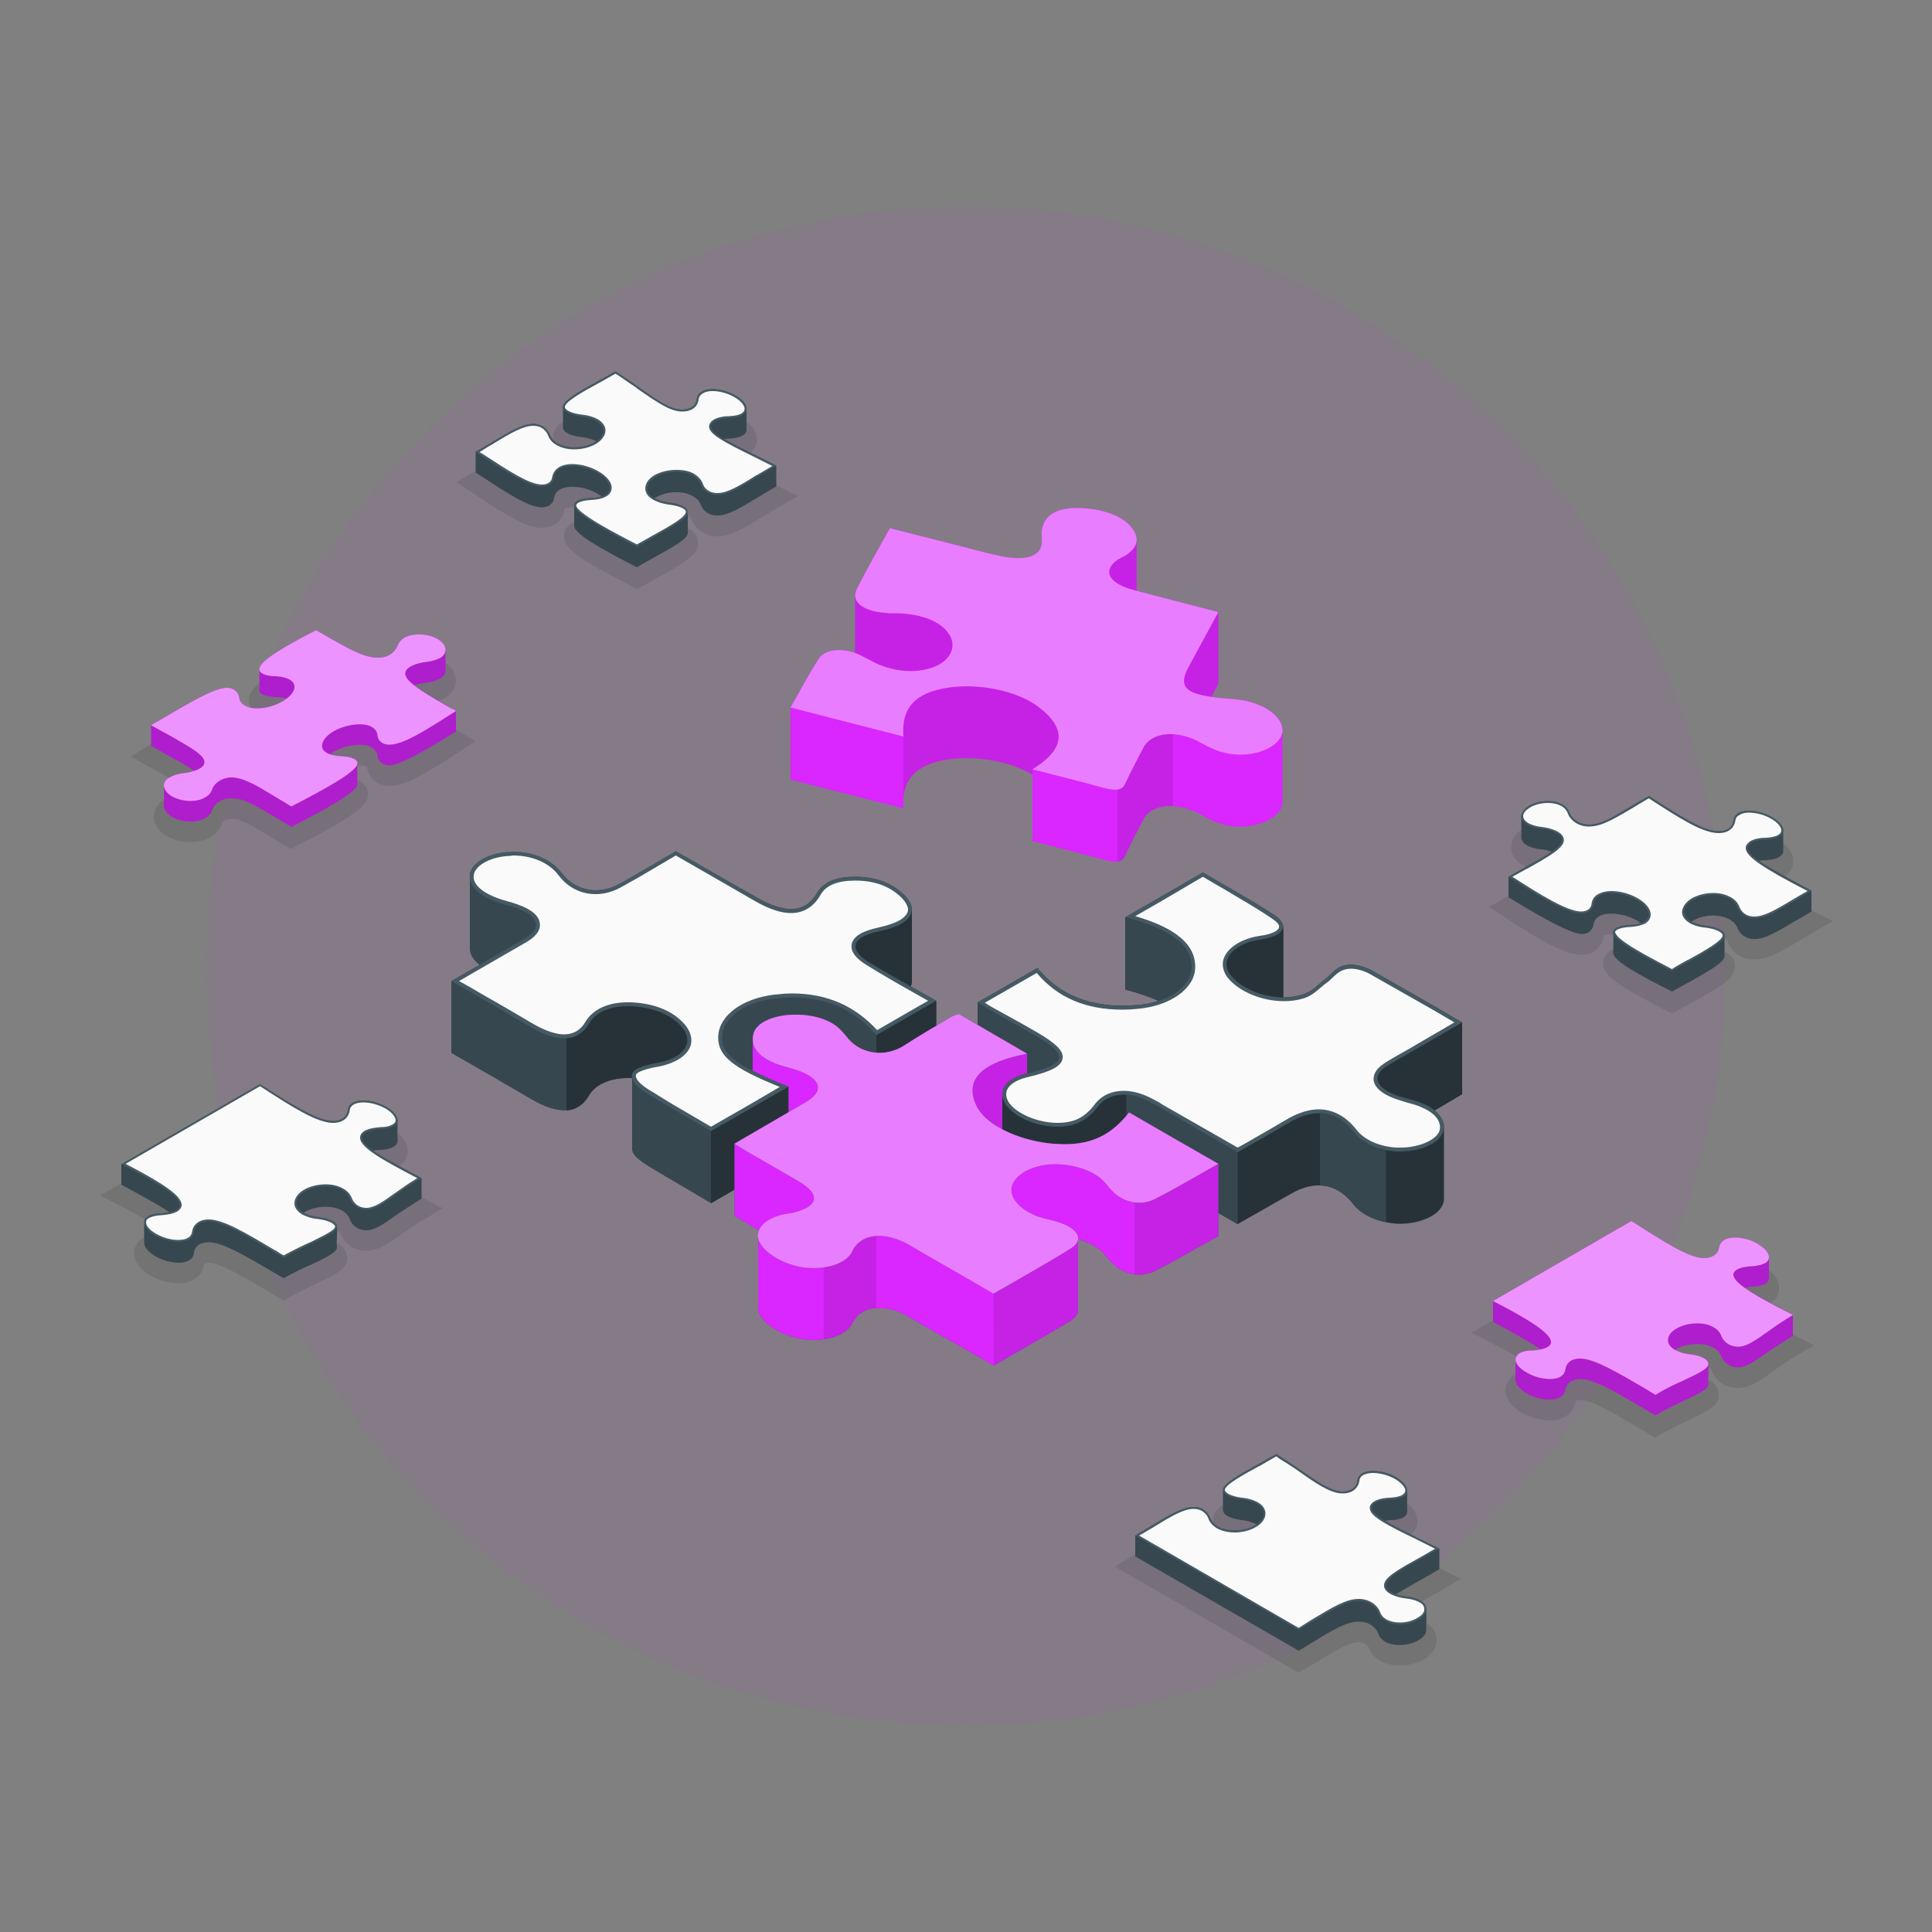 <svg xmlns="http://www.w3.org/2000/svg" version="1.2" viewBox="0 0 500 500" width="2000" height="2000">
	<rect x="0" y="0" width="500" height="500" fill="#808080" stroke="none"/>
	<title>33462719_8046142 (1)</title>
	<style>
		.s0 { opacity: .05;fill: #da26ff } 
		.s1 { opacity: .1;fill: #000000 } 
		.s2 { fill: #263238 } 
		.s3 { fill: #37474f } 
		.s4 { fill: #fafafa } 
		.s5 { fill: #455a64 } 
		.s6 { fill: #da26ff } 
		.s7 { opacity: .4;fill: #ffffff } 
		.s8 { opacity: .2;fill: #000000 } 
		.s9 { opacity: .5;fill: #ffffff } 
	</style>
	<g id="Circle_00000097477729433031618590000009742825940988654003_">
		<path id="Circle" class="s0" d="m250 446.6c-108.7 0-196.6-87.9-196.6-196.6 0-108.7 87.9-196.6 196.6-196.6 108.7 0 196.6 87.9 196.6 196.6 0 108.7-87.9 196.6-196.6 196.6z" fill="#000000"/>
	</g>
	<g id="Shadows">
		<path id="Shadow_49_" class="s1" d="m119.4 194.2l3.7-2.4-3.9-2.2-1.3-0.7c-0.4-0.2-1.3-0.8-1.3-0.8-2.5-1.4-7-4-8.6-5.5 0.6-0.2 1.4-0.5 2.6-0.6q2.8-0.4 4.6-1.4c1.8-1 2.8-2.7 2.8-4.5 0-2-1.3-3.8-3.4-5-1.8-1.1-3.9-1.6-6.2-1.6-1.9 0-3.6 0.4-5 1.2-1.4 0.9-2.5 2.1-3 3.5 0 0-0.5 1.2-2.3 1.3q-0.2 0.1-0.3 0.1c-2.9 0-7-2.4-13-5.9l-2.9-1.7-1.3 0.7c-12.1 6.2-15.9 9.1-16.2 12.2v0.1 0.2c0 1.3 0.7 4.3 6.8 4.5 1 0 1.7 0.2 2.1 0.3-0.3 0.3-0.7 0.8-1.5 1.2-1.5 0.9-3.5 1.5-5.2 1.5-1.2 0-1.7-0.3-1.9-0.4-0.2-0.1-0.2-0.1-0.2-0.2-0.2-2.3-2.2-4.7-5.8-4.7h-0.2c-3.8 0.1-9.5 3.3-18.5 8.7q-0.9 0.5-1.8 1l-4.4 2.7 4.7 2.6q1.9 1.1 3.7 2.1c2.7 1.5 5.9 3.2 7.4 4.4-0.6 0.2-1.4 0.4-2.4 0.6q-2.8 0.3-4.6 1.4c-1.8 1-2.8 2.6-2.8 4.4 0 2 1.2 3.8 3.4 5.1 1.7 1 3.9 1.5 6.1 1.5 2 0 3.7-0.4 5.1-1.2 1.4-0.8 2.5-2 3-3.5 0 0 0.4-1.2 2.3-1.3h0.3c2.2 0 5.3 1.8 9.6 4.4 1.3 0.8 2.8 1.7 4.4 2.7l1.3 0.7 1.3-0.7c14.3-7.3 18.3-10.2 18.6-13.1v-0.2-0.2c0-1.3-0.7-4.2-6.8-4.5-1.1 0-1.8-0.2-2.1-0.3 0.2-0.3 0.7-0.7 1.5-1.2 1.5-0.9 3.5-1.4 5.2-1.4 1.2 0 1.7 0.2 1.9 0.3 0.1 0.1 0.1 0.2 0.1 0.2 0.3 2.3 2.2 4.8 5.9 4.8h0.2c4.2-0.1 9.7-3.6 18.3-9.2z" fill="#000000"/>
		<path id="Shadow_48_" class="s1" d="m368 403.6c-3.2-1.6-6.9-3.4-9-4.8q0.4 0 0.9 0 2.8-0.1 4.6-1.2c1.5-0.9 2.4-2.3 2.3-4 0-2.1-1.6-4.1-4.1-5.6-2.2-1.2-5-2-7.4-2q-2.4 0-4 0.9c-1.5 0.9-2.4 2.3-2.6 4-0.1 0.3-0.6 0.4-1.3 0.4-2.2-0.1-5.5-2.4-9.7-5.3-1.4-0.9-2.9-1.9-4.6-3l-1.3-0.9-1.5-0.9-1.2 0.7-0.2 0.2c-1.5 0.9-3 1.7-4.6 2.5-6.7 3.8-10.5 5.8-10.4 9.1q0 0.2 0 0.5c0.5 3.2 4.6 4.2 7 4.5 1.7 0.2 2.7 0.6 3.1 0.8q0.2 0.2 0.3 0.3c-0.1 0.1-0.4 0.4-0.9 0.6-1 0.6-2.5 1-3.9 1-1.2 0-2.3-0.2-2.9-0.6-0.4-0.2-0.8-0.5-1-1-0.7-1.9-2.7-4.3-6.3-4.5q-0.2 0-0.4 0c-3.5 0-6.9 2.1-12.2 5.3q-1.9 1.1-4.3 2.5l-3.9 2.3 47.6 27.5 1.3-0.8q1.8-1 3.3-1.9l1.1-0.7c4.4-2.6 7.5-4.5 9.8-4.5h0.3c1.8 0.1 2.3 1.3 2.3 1.3 0.5 1.5 1.6 2.7 3 3.5 1.4 0.8 3.1 1.2 5.1 1.2 2.2 0 4.4-0.5 6.1-1.5 2.2-1.3 3.5-3.2 3.4-5.2 0-1.8-1.1-3.4-2.8-4.3q-1.8-1.1-4.6-1.4c-1-0.2-1.8-0.4-2.4-0.6 1.5-1.1 4.7-2.9 7.3-4.3q2.2-1.2 4.5-2.6l4.3-2.5-4.4-2.2q-2.9-1.4-5.7-2.8z" fill="#000000"/>
		<path id="Shadow_42_" class="s1" d="m196.3 123.2c-2.9-1.4-6.3-3.1-8.3-4.3q0.4-0.1 0.9-0.1 2.9-0.1 4.6-1.1c1.5-0.9 2.4-2.3 2.4-3.9 0-2.1-1.5-4.2-4.2-5.7-2.2-1.3-4.9-2-7.3-2q-2.4 0-4.1 0.9c-1.4 0.9-2.4 2.3-2.6 4 0 0.2-0.5 0.4-1.2 0.4h-0.1c-2.1-0.1-5.5-2.5-9.5-5.3l-0.6-0.5c-1.7-1.1-3.5-2.4-5.5-3.7l-1.4-0.9-1.4 0.8q-2.1 1.2-4 2.2l-0.4 0.2c-7.2 4-11.1 6.2-10.5 9.7 0.5 3.3 4.6 4.2 7 4.5 1.7 0.2 2.6 0.6 3 0.9q0.2 0.1 0.3 0.2c-0.1 0.1-0.4 0.4-0.8 0.7-1 0.6-2.5 0.9-4 0.9-1.1 0-2.2-0.2-2.9-0.6-0.4-0.2-0.8-0.5-0.9-1-0.7-1.9-2.8-4.2-6.3-4.4q-0.3 0-0.5 0c-3.5 0-6.9 2-12 5l-1.1 0.7q-1.4 0.9-3.1 1.8l-3.7 2.2 5.3 3.5c7.5 4.9 12.5 8.2 16.6 8.3h0.3c3.6 0 5.5-2.5 5.8-4.8 0 0 0-0.1 0.2-0.2 0.1-0.1 0.6-0.3 1.8-0.3 1.7 0 3.7 0.5 5.2 1.4 0.8 0.5 1.3 0.9 1.6 1.2-0.4 0.2-1.1 0.3-2.2 0.4-1.9 0-4.4 0.4-5.8 2-0.7 0.8-1 1.8-0.9 2.8 0.2 3 4 5.7 17.6 12.7l1.3 0.7 1.2-0.7q2.3-1.3 4.4-2.5c6.7-3.7 10.7-5.9 10.1-9.4-0.5-3.2-4.6-4.2-7-4.5-1.7-0.2-2.6-0.6-3-0.8q-0.3-0.2-0.4-0.3c0.2-0.1 0.4-0.4 0.9-0.6 1-0.6 2.5-1 3.9-1 1.2 0 2.3 0.2 3 0.7 0.3 0.1 0.7 0.4 0.9 0.9 0.7 1.9 2.8 4.3 6.3 4.5q0.2 0 0.5 0c3.4 0 6.8-2.1 11.9-5.2l1-0.6q1.7-1 3.7-2.2l4.2-2.4-4.4-2.2c-2-1.1-3.9-2-5.8-3z" fill="#000000"/>
		<path id="Shadow_35_" class="s1" d="m470 236.2c-7.3-3.8-12-6.5-14.1-8.2q0.6-0.1 1.3-0.1c1.9-0.1 3.5-0.4 4.6-1.1 1.5-0.9 2.3-2.3 2.3-3.9 0-2.1-1.5-4.2-4.1-5.7-2.2-1.3-5-2-7.4-2q-2.4 0-4 0.9c-1.5 0.9-2.4 2.3-2.6 3.9-0.1 0.3-0.5 0.5-1.3 0.5-3.3-0.1-9.4-4.1-16.5-8.7l-1.5-0.9-1.5 0.9q-2.3 1.3-4.1 2.5-1.7 0.9-3 1.7c-2.9 1.7-5 2.7-6.8 2.7q-0.2 0-0.3 0c-1.5-0.1-2.2-0.9-2.4-1.4-0.5-1.4-1.5-2.7-2.9-3.4-1.4-0.8-3.2-1.3-5.1-1.3-2.2 0-4.4 0.6-6.1 1.6-2.1 1.2-3.4 3-3.4 5-0.1 1.8 0.9 3.5 2.8 4.5q1.9 1.1 4.6 1.4c1 0.1 1.8 0.3 2.4 0.6-1.5 1.1-4.7 2.9-7.4 4.4q-2.1 1.2-4.4 2.5l-3.8 2.1 3.7 2.4c9.8 6.4 15.9 9.9 20 10h0.2c3.6 0 5.5-2.5 5.8-4.8q0-0.1 0.2-0.2c0.1-0.1 0.7-0.3 1.8-0.3 1.7 0 3.7 0.5 5.3 1.4 0.8 0.5 1.2 0.9 1.5 1.2-0.4 0.1-1.1 0.3-2.2 0.3-6.2 0.3-6.7 3.6-6.7 4.5v0.2 0.2c0.3 3.2 4.4 5.8 16.6 12.1l1.2 0.6 1.3-0.7q2.2-1.2 4.4-2.4c6.8-3.8 10.6-5.9 10.6-9.1q0-0.3 0-0.6c-0.6-3.3-4.7-4.2-7.1-4.5-1.8-0.2-2.7-0.7-3-0.9q-0.2-0.1-0.3-0.2c0.1-0.1 0.4-0.4 0.8-0.7 1.1-0.6 2.5-0.9 4-0.9 1.2 0 2.2 0.2 2.9 0.6 0.4 0.2 0.8 0.5 0.9 1 0.7 1.9 2.8 4.2 6.3 4.4q0.3 0 0.5 0c3.6 0 7-2 12.1-5.1q1.8-1.1 4-2.4l4.3-2.4z" fill="#000000"/>
		<path id="Shadow_30_" class="s1" d="m465.2 346c-3.8-2-10.4-5.4-13-7.5q0.5-0.1 1.3-0.1 2.8-0.1 4.6-1.2c1.6-0.8 2.4-2.3 2.3-4 0-2.1-1.5-4.1-4.1-5.6-2.2-1.2-4.9-2-7.3-2q-2.5 0-4.1 1c-1.5 0.8-2.4 2.2-2.6 3.9 0 0.2-0.4 0.4-1.3 0.4-3.4-0.1-11.1-5.1-17.3-9.1l-1.4-0.9-41.5 24 4.3 2.2c7.8 4 11.3 6.3 12.8 7.6q-0.6 0.1-1.4 0.1-2.8 0.1-4.6 1.1c-1.5 0.9-2.3 2.3-2.3 3.9 0 2.1 1.5 4.2 4.2 5.8 2.1 1.2 4.9 2 7.3 2q2.4 0 4-1c1.5-0.9 2.5-2.3 2.7-3.9 0-0.3 0.5-0.4 1.2-0.4 2.9 0 8.5 3.3 15.5 7.5h0.1q1.2 0.7 2.4 1.5l1.4 0.7 1.3-0.7c2.5-1.5 4.8-2.6 7.2-3.7 5.1-2.4 8.4-3.9 7.9-7.2-0.5-3.3-4.6-4.3-7-4.5-1.7-0.3-2.7-0.7-3.1-0.9q-0.2-0.1-0.3-0.2c0.1-0.2 0.4-0.4 0.8-0.7 1.1-0.6 2.5-1 4-1 1.2 0 2.3 0.3 2.9 0.7 0.4 0.2 0.8 0.5 0.9 0.9 0.7 2 2.8 4.3 6.3 4.5q0.3 0 0.5 0c3 0 5.6-1.8 8.9-4.2 1.7-1.2 3.9-2.8 6.6-4.4l4.2-2.4z" fill="#000000"/>
		<path id="Shadow_00000128454781544475171550000008963430251409424297_" class="s1" d="m110.3 310.5c-3.8-2-10.5-5.4-13-7.5q0.5-0.1 1.3-0.1 2.8-0.1 4.6-1.1c1.5-0.9 2.4-2.4 2.3-4 0-2.1-1.6-4.2-4.2-5.6-2.1-1.3-4.9-2.1-7.3-2.1q-2.4 0-4 1c-1.5 0.8-2.4 2.2-2.7 3.9 0 0.2-0.4 0.4-1.2 0.4-3.4-0.1-11.1-5.1-17.4-9.1l-1.3-0.9-41.5 24 4.3 2.2c7.8 4 11.3 6.3 12.8 7.6q-0.6 0.1-1.4 0.1-2.9 0.2-4.6 1.1c-1.5 0.9-2.3 2.3-2.3 3.9 0 2.1 1.5 4.2 4.1 5.8 2.2 1.2 4.9 2 7.3 2q2.5 0 4.1-1c1.5-0.8 2.4-2.2 2.6-3.9 0.1-0.2 0.5-0.4 1.3-0.4 2.9 0.1 8.4 3.3 15.5 7.5l0.1 0.1q1.1 0.7 2.4 1.4l1.3 0.8 1.4-0.8c2.5-1.4 4.8-2.5 7.2-3.7 5-2.3 8.4-3.9 7.8-7.2-0.5-3.3-4.6-4.2-7-4.5-1.7-0.2-2.6-0.6-3-0.9q-0.2-0.1-0.3-0.2c0.1-0.1 0.3-0.4 0.8-0.7 1.1-0.6 2.5-0.9 4-0.9 1.1 0 2.2 0.2 2.9 0.6 0.3 0.2 0.8 0.5 0.9 0.9 0.7 2 2.8 4.3 6.3 4.5q0.2 0 0.4 0c3 0 5.6-1.8 8.9-4.1 1.8-1.3 4-2.9 6.7-4.4l4.2-2.5z" fill="#000000"/>
	</g>
	<g id="Puzzle_00000114049627822448816420000011812746962525815461_">
		<g id="Puzzle">
			<g>
				<path class="s2" d="m378.4 264.6c-8-4.7-15.7-9.1-23.5-13.5-2.3-1.2-5.3-2-7.8-1-1.8 0.8-2.8 2.3-4.3 3.4-1.8 1.4-3.3 3.2-5.8 3.9-1.5 0.5-3.2 0.7-4.9 0.7v-18.3c-0.1-0.9-0.7-1.9-2.2-2.9-5.7-3.8-12.2-7.3-18.6-11.1-6.9 4-13.3 7.7-20.1 11.6v18.7c3.2 0.8 6.1 1.8 8.6 2.9-1.7 0.6-3.6 1-5.5 1.1-12.2 1-20.3-2.8-25.8-9.6-5.4 3.1-10.3 6-15.5 8.9v18.7c0.9 0.6 1.7 1.2 2.6 1.7q2 1.1 4 2.2-0.2 0.6-0.2 1.2v18.6c0 1.3 0.6 2.6 1.8 3.8 3.8 3.9 12 5.9 17.3 3.9 2.6-1 4.4-2.9 5.7-4.6 2.7-3.4 7.9-4 13.4-1.1 1 0.5 1.9 1 2.8 1.6 6.6 3.7 13.1 7.5 19.9 11.4 5-2.8 9.4-5.4 13.9-7.9 6.3-3.6 11.9-2.6 16 2.7 2.2 2.9 6.6 4.8 11.4 5.1 5.2 0.2 10.2-1.8 11.6-4.6q0.5-0.9 0.5-1.8v-18.7c0-1.4-0.9-2.9-2.4-4.2q3.5-2.1 7.1-4.2c0 0 0-18.6 0-18.6z" fill="#000000"/>
				<path class="s3" d="m320.3 298.2v18.6c-6.8-3.9-13.3-7.7-19.9-11.4-0.9-0.6-1.8-1.1-2.8-1.6-2.1-1.1-4.2-1.7-6.1-1.8v-18.7c1.9 0.1 4 0.7 6.1 1.9 1 0.5 1.9 1 2.8 1.5 6.6 3.8 13.1 7.6 19.9 11.5z" fill="#000000"/>
				<g>
					<path class="s4" d="m300.6 286.3q-0.4-0.3-0.9-0.5-0.9-0.6-1.8-1.1c-2.4-1.2-4.9-1.9-7.1-1.9-2.9 0-5.4 1.1-7 3.2-1.2 1.5-2.9 3.4-5.4 4.4q-2.1 0.7-4.7 0.7c-4.5 0-9.5-1.8-12.1-4.5-1.4-1.4-2-2.9-1.6-4.3 0.6-1.8 2.6-3.3 5.7-4 6.1-1.5 8.5-2.7 8.8-4.5 0.2-1.7-1.7-3.5-6.6-6.4-2.4-1.4-4.9-2.7-7.3-4.1q-2.4-1.3-4.8-2.6c-0.6-0.3-1.1-0.7-1.7-1.1q-0.1-0.1-0.2-0.1l14.5-8.4c5.4 6.5 12.6 9.7 22.1 9.7q1.8 0 3.8-0.2c8-0.6 14.1-4.8 14.5-9.8 0.4-6-4.8-10.3-16.3-13.5l18.8-10.9q2.8 1.6 5.6 3.2c4.5 2.6 8.7 5.1 12.7 7.8 1.4 0.9 2.1 1.9 1.9 2.7-0.2 1.2-2.3 2.2-5.5 2.6-4.3 0.6-7.6 2.6-8.7 5.3-0.6 1.5-0.3 3.2 0.8 4.7 2.8 3.5 8.5 5.9 14.2 5.9q2.6 0 4.8-0.7c2-0.5 3.3-1.7 4.5-2.8 0.5-0.4 1-0.8 1.5-1.2 0.5-0.4 1-0.9 1.5-1.3 0.8-0.8 1.6-1.5 2.7-2q1.1-0.4 2.4-0.4c1.5 0 3.3 0.5 5 1.4 5.6 3.1 11 6.2 16.7 9.5q3 1.7 6 3.5l-12.2 7.1q-1.1 0.6-2.1 1.2c-1.6 0.9-3.2 1.8-4.7 2.8-2.2 1.4-2.5 2.9-2.4 3.8 0.3 1.9 2.5 3.6 6.2 4.8q1 0.2 1.9 0.5c1.5 0.4 3.1 0.8 4.4 1.4 2.3 1.1 3.9 2.6 4.5 4.3 0.3 0.9 0.3 1.9-0.2 2.7-1.3 2.5-5.7 4.3-10.4 4.3q-0.4 0.1-0.8 0c-4.6-0.2-8.9-2.1-11-4.9-2.6-3.3-5.8-5-9.3-5-2.3 0-4.8 0.7-7.3 2.2-3.1 1.7-6.2 3.5-9.4 5.4l-4.3 2.4z" fill="#000000"/>
					<path class="s5" d="m311.3 225.8c-6.9 4-13.3 7.7-20.1 11.6 10.7 2.8 17.5 6.8 17.1 13.3-0.4 4.8-6.3 8.8-14 9.4q-2 0.2-3.8 0.2c-10.1 0-17.1-3.7-22-9.8-5.4 3.1-10.3 6-15.5 8.9 0.9 0.7 1.7 1.2 2.6 1.7 4 2.3 8.1 4.5 12 6.8 9.1 5.2 8.6 7.4-2 9.9-6 1.4-8 5.5-4.4 9.2 2.8 2.8 7.9 4.6 12.5 4.6 1.7 0 3.4-0.2 4.8-0.8 2.6-0.9 4.4-2.8 5.7-4.5 1.5-2 3.9-3 6.6-3 2.1 0 4.5 0.6 6.8 1.9 1 0.5 1.9 1 2.8 1.5 6.5 3.8 13.1 7.6 19.9 11.5 5-2.8 9.4-5.4 13.9-8q3.8-2.1 7.1-2.1c3.4 0 6.4 1.6 8.9 4.8 2.2 3 6.6 4.9 11.4 5.1q0.4 0 0.8 0c4.9 0 9.5-1.9 10.8-4.5 1.4-2.6-0.3-5.8-4.5-7.7-1.9-0.9-4.2-1.4-6.3-2-6.1-1.9-7.7-5.1-3.8-7.7 2.2-1.4 4.6-2.6 6.8-4 4.3-2.4 8.5-4.9 13-7.5-8-4.6-15.7-9.1-23.5-13.5-1.5-0.8-3.4-1.4-5.2-1.4-0.9 0-1.8 0.1-2.6 0.4-1.8 0.8-2.8 2.3-4.3 3.4-1.8 1.4-3.3 3.2-5.8 3.9-1.5 0.5-3.1 0.7-4.7 0.7-5.4 0-11.1-2.3-13.8-5.8-3-3.7 0.7-8.1 7.6-9.1 5.9-0.8 7.9-3.5 3.8-6.3-5.7-3.8-12.2-7.3-18.6-11.1zm0 1.1c1.8 1.1 3.6 2.1 5.3 3.1 4.5 2.7 8.8 5.1 12.7 7.8 1.2 0.8 1.9 1.6 1.7 2.2-0.1 0.8-1.8 1.8-5 2.2-4.5 0.7-8 2.8-9.2 5.6-0.7 1.7-0.3 3.6 0.9 5.2 2.9 3.6 8.8 6.1 14.6 6.1q2.7 0 5-0.7c2-0.6 3.3-1.8 4.6-2.9q0.8-0.7 1.5-1.2c0.6-0.4 1-0.9 1.5-1.3 0.8-0.8 1.6-1.5 2.6-1.9q1-0.4 2.2-0.4c1.4 0 3.2 0.5 4.7 1.3 5.6 3.2 11.1 6.3 16.9 9.6q2.5 1.5 5.1 3l-11.5 6.7q-1 0.6-2.1 1.2c-1.6 0.9-3.2 1.8-4.7 2.8-2.4 1.6-2.7 3.2-2.6 4.3 0.3 2.1 2.7 3.9 6.6 5.1q0.9 0.3 1.9 0.6c1.5 0.4 3 0.8 4.2 1.4 2.3 1 3.8 2.4 4.3 3.9q0.4 1.3-0.1 2.4c-1.2 2.3-5.5 4-10 4q-0.4 0-0.8 0c-4.5-0.2-8.6-2-10.6-4.7-2.7-3.4-6-5.2-9.7-5.2-2.4 0-5 0.8-7.6 2.2-3.1 1.8-6.1 3.6-9.3 5.4q-2 1.2-4.1 2.3l-4.7-2.7-14.7-8.4q-0.5-0.3-0.9-0.6-0.9-0.5-1.9-1c-2.5-1.3-5-2-7.3-2-3.1 0-5.7 1.2-7.4 3.4-1.1 1.5-2.8 3.3-5.2 4.2q-2 0.7-4.5 0.7c-4.4 0-9.3-1.8-11.8-4.3-0.9-0.9-1.8-2.3-1.4-3.9 0.5-1.6 2.4-2.9 5.3-3.6 6.4-1.5 8.9-2.9 9.2-4.9 0.3-1.9-1.7-3.9-6.9-6.9-2.4-1.4-4.9-2.8-7.3-4.1q-2.4-1.3-4.7-2.6-0.6-0.4-1.2-0.8l13.4-7.7c5.4 6.4 12.7 9.5 22.2 9.5q1.9 0 3.8-0.2c8.3-0.7 14.6-5 15-10.3 0.5-7.7-8-11.5-15.5-13.7l7.3-4.2z" fill="#000000"/>
				</g>
				<path class="s3" d="m358.7 297.7v18.6c-3.6-0.7-6.8-2.4-8.5-4.7-2.4-3.1-5.4-4.7-8.6-4.8v-18.7c3.2 0.1 6.2 1.7 8.6 4.8 1.7 2.3 4.9 4.1 8.5 4.8z" fill="#000000"/>
				<path class="s3" d="m265.6 277.8c-3.3 0.8-5.4 2.3-6 4.2q-2-1.1-4-2.2c-0.9-0.5-1.7-1.1-2.6-1.7v-18.7c0.9 0.7 1.7 1.2 2.6 1.7 4 2.3 8.1 4.5 12 6.8 9.1 5.2 8.6 7.4-2 9.9z" fill="#000000"/>
				<path class="s3" d="m308.3 250.7c-0.3 3.5-3.6 6.7-8.5 8.3-2.5-1.1-5.4-2.1-8.6-2.9v-18.7c10.7 2.8 17.5 6.8 17.1 13.3z" fill="#000000"/>
				<path class="s2" d="m332.1 239.8v18.3c-5.3-0.1-10.9-2.3-13.6-5.8-3-3.7 0.7-8.1 7.6-9.1 3.8-0.5 6-1.8 6-3.4z" fill="#000000"/>
			</g>
			<g>
				<path class="s3" d="m235.7 255.3q0.3-0.7 0.3-1.4v-18.3q0-0.1 0-0.2 0-1.7-1.8-3.6c-2.8-2.9-7-4.9-12.7-4.9-5.1-0.1-8.4 1.4-10 4.1-3 5.2-8 5.6-15.6 1.3-6.9-3.9-13.8-7.9-21-12-4.8 2.8-9.5 5.6-14.3 8.3-5.4 3.1-11.5 2.1-15.1-2.5-2.8-3.8-7.8-5.8-13.4-5.6-5.4 0.1-10.1 2.7-10.5 5.8q0 0.2 0 0.5v0.1q0 0 0 0v18.6c0 1.5 0.9 3 2.5 4.2q-3.6 2.1-7.3 4.2v18.6c7.2 4.1 14.1 8.1 20.9 12.1 7 4 12 3.7 14.8-1.2 1.7-2.9 5.8-4.6 10.9-4.4q0.1 0.1 0.2 0.1v17.9q-0.1 0.5 0.2 1.3c0.6 1.3 2.7 2.7 4.5 3.8 5.1 3.1 10.4 6.1 15.7 9.3 6.9-4 13.4-7.8 20.1-11.6v-18.6c-3.1-1.2-5.6-2.3-7.8-3.3q2.5-0.8 5.4-1c12.1-0.9 19.6 3.2 25.1 9.7 5.3-3.1 10.4-6 15.5-9v-18.6q-3.3-1.9-6.6-3.7z" fill="#000000"/>
				<path class="s2" d="m184 292.7l20.1-11.5v18.6l-20.1 11.6z" fill="#000000"/>
				<path class="s2" d="m170.5 275c-5.7 1.1-7.8 2.2-6.7 4.6l-0.2 0.4v-0.9q-0.1 0-0.2-0.1c-5.1-0.2-9.2 1.5-10.9 4.4q-2.1 3.7-5.9 4v-18.7q3.8-0.3 5.9-3.9c1.7-3 5.8-4.7 10.9-4.4 5.8 0.3 10.2 2.2 12.9 5.2 3.6 4 0.9 8.1-5.8 9.4z" fill="#000000"/>
				<g>
					<path class="s4" d="m184 292.2q-2.2-1.3-4.3-2.5c-3.9-2.3-7.5-4.4-11.1-6.6-1.8-1.2-3.8-2.5-4.3-3.7-0.4-0.8-0.2-1.2-0.1-1.5 0.5-1 2.4-1.7 6.4-2.4 4-0.8 6.8-2.6 7.6-4.9 0.4-1.2 0.5-3.1-1.5-5.3-2.9-3.2-7.5-5.1-13.3-5.4q-0.5 0-1.1 0c-4.8 0-8.5 1.7-10.2 4.7-1.5 2.4-3.5 3.6-6.1 3.6-2.2 0-4.9-0.9-8-2.7-4.7-2.7-9.5-5.5-14.3-8.3l-5.9-3.3q2.6-1.5 5.1-2.9 6.5-3.8 13-7.6c3-1.7 3.5-3.4 3.3-4.5-0.2-2-2.8-3.7-7.4-5l-0.8-0.2c-5.9-1.6-9.3-4.4-8.9-7.3 0.4-2.8 4.9-5.3 10.1-5.4q0.3-0.1 0.6-0.1c5.2 0 9.7 2 12.3 5.5 2.2 2.9 5.5 4.5 9.1 4.5 2.2 0 4.5-0.7 6.7-1.9 3.3-1.9 6.5-3.8 9.8-5.7l4.2-2.4 6.3 3.5c4.9 2.9 9.7 5.6 14.5 8.4 3.5 2 6.5 3 9 3 3.1 0 5.5-1.5 7.3-4.5 1.5-2.6 4.6-3.9 9.2-3.9h0.3c5.2 0 9.3 1.6 12.3 4.8q1.9 1.9 1.7 3.5-0.2 1.5-2.2 2.7c-1.3 0.9-3.3 1.6-6.1 2.2-3.8 0.8-6 2.1-6.3 3.9q-0.4 2.5 3.9 5c3.8 2.3 7.7 4.5 11.8 6.9q2.3 1.3 4.7 2.6l-14.4 8.3c-5.8-6.6-12.8-9.7-22-9.7q-1.6 0-3.3 0.2c-8 0.5-14.2 4.4-15.1 9.4-0.9 5.4 2.6 8.5 16.4 14z" fill="#000000"/>
					<path class="s5" d="m174.9 220.3c-4.8 2.8-9.5 5.6-14.3 8.3-2.1 1.2-4.3 1.8-6.4 1.8-3.4 0-6.5-1.5-8.7-4.3-2.7-3.6-7.4-5.7-12.7-5.7q-0.3 0-0.7 0.1c-5.4 0.1-10.1 2.7-10.5 5.8-0.4 3.3 3.1 6.2 9.3 7.9q0.4 0.1 0.8 0.2c7.6 2.1 9.3 5.5 3.9 8.6-6.1 3.6-12.4 7.2-18.8 10.9 7.2 4.1 14.1 8.1 20.9 12.1q4.8 2.7 8.3 2.7 4.2 0 6.5-3.9c1.6-2.8 5.2-4.4 9.8-4.4q0.6 0 1.1 0c5.8 0.3 10.2 2.2 12.9 5.2 3.6 4 0.9 8.1-5.8 9.4-5.7 1-7.8 2.2-6.7 4.6 0.6 1.4 2.7 2.8 4.5 3.9 5.1 3.1 10.4 6.1 15.7 9.2 6.9-3.9 13.4-7.7 20.1-11.5-14.4-5.7-18-8.7-17.1-13.9 0.9-4.6 6.8-8.5 14.7-9q1.6-0.2 3.2-0.2c10.2 0 16.9 4 21.9 9.8 5.3-3.1 10.4-6 15.5-8.9-5.9-3.4-11.7-6.6-17.3-9.9-5.6-3.4-4.5-6.6 2.3-8 2.3-0.5 4.7-1.2 6.3-2.2 3-2 3.1-4.5 0.6-7.1-2.8-2.9-7-4.9-12.7-4.9q-0.1 0-0.3 0c-4.9 0-8.1 1.5-9.7 4.1-1.6 2.9-3.8 4.3-6.8 4.3q-3.6 0-8.8-3c-6.9-3.9-13.8-7.9-21-12zm0 1.1l6.1 3.5c4.9 2.8 9.7 5.6 14.4 8.3 3.7 2.1 6.7 3.1 9.3 3.1 3.3 0 5.9-1.6 7.7-4.8 1.4-2.4 4.4-3.6 8.8-3.6h0.3c5 0 9.1 1.6 12 4.6 0.7 0.8 1.6 2 1.5 3.1q-0.2 1.3-1.9 2.4-1.9 1.2-6 2.1c-4.1 0.9-6.3 2.3-6.7 4.3-0.3 1.9 1.1 3.7 4.1 5.5 3.9 2.4 7.7 4.6 11.8 6.9q2 1.1 3.9 2.2l-2.8 1.6-10.4 6c-5.8-6.3-13-9.5-22.1-9.5q-1.6 0-3.3 0.2c-8.2 0.6-14.6 4.6-15.6 9.8-1 6.1 3.8 9.3 15.8 14.2l-7 4.1-10.8 6.2q-2-1.2-4.1-2.4c-3.8-2.2-7.4-4.3-11-6.6-1.1-0.6-3.6-2.2-4.1-3.4-0.4-0.7-0.2-1-0.2-1.1 0.6-1.1 4.7-1.9 6-2.1 4.3-0.9 7.2-2.8 8.1-5.3 0.6-1.8 0-3.9-1.6-5.7-3-3.4-7.7-5.3-13.7-5.6q-0.5 0-1.1 0c-4.9 0-8.8 1.8-10.7 4.9-1.3 2.3-3.2 3.4-5.6 3.4-2.1 0-4.8-0.9-7.8-2.6-4.7-2.8-9.4-5.5-14.3-8.3q-2.5-1.5-5.1-2.9 2.2-1.3 4.3-2.5c4.5-2.6 8.7-5 13-7.5q4-2.3 3.6-5c-0.3-2.3-2.9-4.1-7.8-5.5q-0.2 0-0.4-0.1l-0.3-0.1c-5.7-1.5-9-4.1-8.6-6.7 0.3-2.6 4.6-4.9 9.6-5q0.3-0.1 0.6-0.1c5 0 9.4 1.9 11.9 5.3 2.3 3 5.7 4.7 9.5 4.7 2.3 0 4.7-0.7 6.9-2 3.3-1.8 6.5-3.7 9.9-5.7q1.9-1.1 3.9-2.3z" fill="#000000"/>
				</g>
				<path class="s2" d="m226.8 267.9v18.7l15.5-9v-18.6z" fill="#000000"/>
				<path class="s2" d="m227.3 241.1c2.3-0.5 4.7-1.2 6.3-2.2q2.3-1.5 2.4-3.3v18.3q0 0.7-0.3 1.4c-3.6-2.1-7.2-4.1-10.7-6.2-5.6-3.4-4.5-6.6 2.3-8z" fill="#000000"/>
			</g>
			<g>
				<path class="s5" d="m315.3 301.2v18.7c-5.7 3.1-10.9 6.3-16.6 9.1-3.5 1.7-7.7 0.9-10.5-1.8-0.8-0.7-1.5-1.5-2.1-2.3-1.5-1.9-4.1-3.3-7.1-4.2v18.5c0 0.9-0.7 1.8-1.9 2.6-6.4 3.9-13.1 7.6-19.9 11.6-6.4-3.7-12.6-7.2-18.8-10.7-1.2-0.7-2.3-1.5-3.6-2.1-1.9-1.1-3.8-1.7-5.5-2h-3.4c-2 0.3-3.7 1.3-4.9 3.1-0.3 0.5-0.5 1-0.8 1.4-1.9 2.8-7 4.2-12.3 3.5-5.4-0.8-10.6-4-11.6-7.1q-0.1-0.6-0.1-1.1v-18.7q0-0.6 0.2-1.3-1.5-0.9-2.9-1.7c-1-0.6-2-1.2-3.4-2v-18.7q1.8-1.1 3.6-2.1l10.4-6v-6.7c-3.8-1.5-6.9-2.9-9.3-4.1v-8.1q0-0.9 0.3-1.8c0.9-2.6 5.1-4.5 10.3-4.6 5.1-0.1 9.6 1.3 12.1 3.9 0.8 0.8 1.4 1.6 2.1 2.4 3.5 4 9.5 4.7 14.2 1.8 4-2.6 8.3-5.1 12.5-7.6 0.5-0.3 1.2-0.4 1.8-0.7q2.5 1.4 4.9 2.8c4.2 2.5 8.4 4.9 12.8 7.5v5.1q-0.1 0-0.2 0c-4 1-6.2 3-6.2 5.4v9.1q0.5 0.2 0.9 0.4c3.3 1.6 7.2 2.7 11.2 3.2 9.3 1 15.4-1.2 20.7-8 7.8 4.5 15.2 8.8 23.1 13.3z" fill="#000000"/>
				<path class="s6" d="m196.4 318.4q-1.5-0.8-2.9-1.7c-1-0.6-2-1.2-3.4-2v-18.7c1.4 0.9 2.4 1.5 3.4 2.1 4.3 2.5 8.7 5 13 7.5 6.2 3.6 5.4 6.8-1.9 8.4q-0.8 0.1-1.5 0.2c-3.5 0.7-5.9 2.3-6.7 4.2z" fill="#000000"/>
				<path class="s6" d="m208.6 285.2q-2.3 1.3-4.5 2.6v-6.6c-3.8-1.5-6.9-2.9-9.3-4.1v-8.1c0 3.3 3.2 5.8 9.3 7.3 8.1 2.1 9.9 5.7 4.5 8.9z" fill="#000000"/>
				<path class="s6" d="m265.8 272.7v5.1q-0.1 0-0.2 0c-4 1-6.2 3-6.2 5.4v9.1c-3.2-1.8-5.7-3.9-6.8-6.3-1.4-3.2-1.1-5.7 0.6-7.8 2.1-2.5 6.5-4.3 12.6-5.5z" fill="#000000"/>
				<path class="s1" d="m265.8 272.7v5.1q-0.1 0-0.2 0c-4 1-6.2 3-6.2 5.4v9.1c-3.2-1.8-5.7-3.9-6.8-6.3-1.4-3.2-1.1-5.7 0.6-7.8 2.1-2.5 6.5-4.3 12.6-5.5z" fill="#000000"/>
				<path class="s6" d="m315.3 301.2v18.7c-5.7 3.1-10.9 6.3-16.6 9.1-3.5 1.7-7.7 0.9-10.5-1.8-0.8-0.7-1.5-1.5-2.1-2.3-1.5-1.9-4.1-3.3-7.1-4.2v18.5c0 0.9-0.7 1.8-1.9 2.6-6.4 3.9-13.1 7.6-19.9 11.6-6.4-3.7-12.6-7.2-18.8-10.7-1.2-0.7-2.3-1.5-3.6-2.1-1.9-1.1-3.8-1.7-5.5-2h-3.4c-2 0.3-3.7 1.3-4.9 3.1-0.3 0.5-0.5 1-0.8 1.4-1.9 2.8-7 4.2-12.3 3.5-5.4-0.8-10.6-4-11.6-7.1q-0.1-0.6-0.1-1.1v-18.4q0 0.4 0.1 0.8c1 3.2 6.2 6.4 11.6 7.2 5.3 0.7 10.4-0.7 12.3-3.5 0.3-0.5 0.5-1 0.8-1.5 2.5-3.8 7.9-4.2 13.8-1.1 1.3 0.7 2.4 1.4 3.6 2.1 6.2 3.6 12.4 7.1 18.8 10.8 6.8-4 13.5-7.7 19.9-11.7 3.6-2.2 2-5.2-3.5-6.9-1.3-0.4-2.8-0.7-4.2-1.1-5-1.6-8.1-4.8-7.6-7.8 0.6-3.2 5.3-5.9 10.9-6 5.5-0.1 10.9 1.9 13.4 4.9 0.6 0.8 1.3 1.6 2.1 2.4 2.8 2.6 7 3.5 10.5 1.8 5.7-2.9 10.9-6 16.6-9.2z" fill="#000000"/>
				<path class="s1" d="m279 339.2v-18.5c-0.1 0.9-0.7 1.7-1.9 2.4-6.4 4-13.1 7.7-19.9 11.7q0 0-0.1 0l0.1 18.6c6.8-4 13.5-7.7 19.9-11.6 1.2-0.8 1.9-1.7 1.9-2.6z" fill="#000000"/>
				<path class="s6" d="m292.2 287.9c7.8 4.5 15.2 8.8 23.1 13.3-5.7 3.2-10.9 6.3-16.6 9.2-3.5 1.7-7.7 0.8-10.5-1.8-0.8-0.8-1.5-1.6-2.1-2.4-2.5-3-7.9-5-13.4-4.9-5.6 0.1-10.3 2.8-10.9 6-0.5 3 2.6 6.2 7.6 7.8 1.4 0.4 2.9 0.7 4.2 1.1 5.5 1.7 7.1 4.7 3.5 6.9-6.4 4-13.1 7.7-20 11.7-6.3-3.7-12.5-7.2-18.7-10.8-1.2-0.7-2.3-1.4-3.6-2.1-5.9-3.1-11.3-2.7-13.8 1.1-0.3 0.5-0.5 1-0.8 1.5-1.9 2.8-7 4.2-12.3 3.5-5.4-0.8-10.6-4-11.6-7.2-0.9-2.9 1.9-5.6 6.8-6.6 0.5-0.1 1-0.1 1.5-0.2 7.3-1.6 8.1-4.8 1.9-8.4-4.3-2.5-8.7-5-13-7.5-1-0.6-2-1.2-3.4-2.1 1.5-0.9 3-1.8 4.6-2.7 4.6-2.7 9.3-5.4 13.9-8.1 5.4-3.2 3.6-6.8-4.5-8.9-7.2-1.8-10.3-5-9-9.1 0.9-2.6 5.1-4.5 10.3-4.6 5.1-0.1 9.6 1.3 12.1 3.9 0.8 0.8 1.4 1.6 2.1 2.4 3.5 4 9.5 4.7 14.2 1.8 4-2.6 8.3-5.1 12.5-7.6 0.5-0.3 1.2-0.4 1.8-0.7 5.9 3.4 11.6 6.8 17.7 10.3-11 2.1-16.4 6.2-13.2 13.3 2.2 4.9 10.3 8.9 18.9 9.9 9.3 1 15.4-1.2 20.7-8z" fill="#000000"/>
				<path class="s7" d="m292.2 287.9c7.8 4.5 15.2 8.8 23.1 13.3-5.7 3.2-10.9 6.3-16.6 9.2-3.5 1.7-7.7 0.8-10.5-1.8-0.8-0.8-1.5-1.6-2.1-2.4-2.5-3-7.9-5-13.4-4.9-5.6 0.1-10.3 2.8-10.9 6-0.5 3 2.6 6.2 7.6 7.8 1.4 0.4 2.9 0.7 4.2 1.1 5.5 1.7 7.1 4.7 3.5 6.9-6.4 4-13.1 7.7-20 11.7-6.3-3.7-12.5-7.2-18.7-10.8-1.2-0.7-2.3-1.4-3.6-2.1-5.9-3.1-11.3-2.7-13.8 1.1-0.3 0.5-0.5 1-0.8 1.5-1.9 2.8-7 4.2-12.3 3.5-5.4-0.8-10.6-4-11.6-7.2-0.9-2.9 1.9-5.6 6.8-6.6 0.5-0.1 1-0.1 1.5-0.2 7.3-1.6 8.1-4.8 1.9-8.4-4.3-2.5-8.7-5-13-7.5-1-0.6-2-1.2-3.4-2.1 1.5-0.9 3-1.8 4.6-2.7 4.6-2.7 9.3-5.4 13.9-8.1 5.4-3.2 3.6-6.8-4.5-8.9-7.2-1.8-10.3-5-9-9.1 0.9-2.6 5.1-4.5 10.3-4.6 5.1-0.1 9.6 1.3 12.1 3.9 0.8 0.8 1.4 1.6 2.1 2.4 3.5 4 9.5 4.7 14.2 1.8 4-2.6 8.3-5.1 12.5-7.6 0.5-0.3 1.2-0.4 1.8-0.7 5.9 3.4 11.6 6.8 17.7 10.3-11 2.1-16.4 6.2-13.2 13.3 2.2 4.9 10.3 8.9 18.9 9.9 9.3 1 15.4-1.2 20.7-8z" fill="#000000"/>
				<path class="s7" d="m194.8 269q0-0.2 0-0.5 0 0.3 0 0.5z" fill="#000000"/>
				<path class="s7" d="m196.2 319.7q0-0.3 0-0.6 0 0.3 0 0.6z" fill="#000000"/>
				<path class="s7" d="m196.2 319.7q0 0.2 0 0.3z" fill="#000000"/>
				<path class="s7" d="m196.4 318.4q-0.1 0.3-0.2 0.7 0.1-0.4 0.2-0.7 0 0 0 0z" fill="#000000"/>
				<path class="s1" d="m226.8 319.9c-2.5 0.1-4.5 1.2-5.8 3.1-0.3 0.5-0.5 1-0.8 1.5-1.3 1.8-3.9 3-7 3.5v18.6c3.1-0.4 5.8-1.7 7-3.5 0.3-0.4 0.5-0.9 0.8-1.4 1.1-1.8 2.9-2.8 4.9-3.1h0.9z" fill="#000000"/>
				<path class="s1" d="m298.7 310.4c-1.6 0.8-3.4 1-5.1 0.8v18.6c1.7 0.2 3.5 0 5.1-0.8 5.7-2.8 10.9-6 16.6-9.1v-18.7c-5.7 3.2-10.9 6.3-16.6 9.2z" fill="#000000"/>
			</g>
		</g>
	</g>
	<g id="Hand_00000177465703951450372810000013654453434148536979_">
		<g id="Hand_00000154425557180820961290000002275143607865983123_">
			<g>
				<path class="s6" d="m331.9 207.6v-18.7c0-3.6-5.2-7.5-13-8q-3.1-0.2-5.4-0.5 0.9-1.7 1.8-3.4v-18.6c-7.3-1.9-14.3-3.6-21.1-5.5v-13.3h-0.1q0.1-1.2-0.9-2.6c-2.1-3.1-6.4-4.8-11.7-5.4-4.9-0.5-8.9 0.3-10.7 2.7-1.1 1.5-1.4 3.3-1.2 5 0.5 4.5-3.6 6.2-11.1 4.5-2-0.4-3.9-0.9-5.8-1.4-7.4-1.9-14.8-3.8-22.4-5.7-3 5.4-5.9 10.5-8.5 15.6q-0.5 1-0.5 1.8v14.9c-3.7-1.3-7.6-1-9.2 1.3-2.8 4.1-5 8.4-7.5 12.8v18.7c10 2.5 19.5 5 29.2 7.4v-3c0.6-5.4 4.3-8.5 11.3-9.6 7.2-1.2 16.4 0.4 22.1 3.9v17.2c6.5 1.7 12.7 3.2 18.8 4.9 2.9 0.8 4.4 0.6 5.2-1.1 1.4-3.2 3.1-6.3 4.7-9.4 2.2-4.2 8.9-4.6 15.1-1.2 1.9 1.2 4.4 2.3 6.8 2.8 6.7 1.2 13.8-1.8 14.1-5.9q0-0.1 0-0.2z" fill="#000000"/>
				<path class="s1" d="m303.6 190v18.6c-3.4-0.2-6.4 1-7.7 3.5-1.6 3.1-3.3 6.2-4.7 9.4-0.4 0.9-1.1 1.4-2 1.5v-18.6c0.9-0.2 1.6-0.6 2-1.6 1.4-3.1 3.1-6.2 4.7-9.3 1.3-2.5 4.3-3.7 7.7-3.5z" fill="#000000"/>
				<path class="s1" d="m267.2 199.1v1.4c-5.7-3.5-14.9-5.1-22.2-3.9-6.9 1.1-10.6 4.2-11.2 9.6v-15.6c-0.6-7.3 3-11.3 11.2-12.6 8-1.3 18.2 0.7 23.7 4.9 8.1 6.1 6.3 11.4-1.5 16.2z" fill="#000000"/>
				<path class="s1" d="m308.2 171.4q-0.1 0.2-0.1 0.3c-3.1 5.4-2.2 7.6 5.4 8.7q0.9-1.7 1.8-3.4v-18.6c-2.4 4.4-4.7 8.7-7.1 13zm-62.6-7.3c-2-3.2-7-5.2-13.3-5.4q-1 0-2 0c-5.6-0.3-9-2-9-4.6v14.9q0.9 0.3 1.8 0.8c0.9 0.4 1.7 0.9 2.5 1.3 5 2.7 11 3.3 15.6 1.7 4.7-1.6 6.6-5.4 4.4-8.7z" fill="#000000"/>
				<path class="s1" d="m293.4 152.7c-6.5-1.7-8.2-5.1-4.1-7.9 0.5-0.3 1.2-0.6 1.7-0.9 2-1.2 3.1-2.6 3.1-4.2v13.2q-0.3-0.1-0.7-0.2z" fill="#000000"/>
				<g>
					<path class="s6" d="m267.2 199.1c7.8-4.8 9.6-10.1 1.5-16.2-5.5-4.2-15.7-6.2-23.6-4.9-8.3 1.3-11.9 5.3-11.3 12.6-9.7-2.5-19.2-4.9-29.2-7.5 2.5-4.4 4.7-8.7 7.5-12.9 1.9-2.5 6.9-2.6 11-0.4 0.9 0.4 1.7 0.9 2.5 1.3 5 2.7 11 3.3 15.6 1.7 4.7-1.6 6.6-5.4 4.4-8.7-2-3.2-7-5.2-13.3-5.4q-1 0-2 0c-6.8-0.3-10.3-2.8-8.5-6.4 2.6-5.1 5.5-10.2 8.5-15.6 7.6 1.9 15 3.8 22.4 5.7 1.9 0.5 3.8 1 5.8 1.4 7.5 1.7 11.6 0 11.1-4.5-0.2-1.7 0.1-3.5 1.2-5 1.8-2.4 5.8-3.2 10.7-2.7 5.3 0.6 9.6 2.3 11.7 5.4 1.9 2.7 0.9 5.1-2.2 6.9-0.5 0.3-1.2 0.6-1.7 0.9-4.1 2.8-2.5 6.2 4.1 7.9 7.1 1.9 14.3 3.7 21.9 5.7-2.4 4.4-4.7 8.7-7.1 13.1q-0.1 0.1-0.1 0.2c-3.8 6.5-1.6 8.3 10.8 9.2 8 0.5 13.2 4.6 13 8.3-0.3 4.1-7.4 7.1-14.1 5.8-2.5-0.4-4.9-1.6-6.9-2.7-6.1-3.5-12.8-3-15 1.2-1.6 3.1-3.3 6.2-4.7 9.3-0.8 1.7-2.3 1.9-5.2 1.2-6.1-1.7-12.3-3.2-18.8-4.9z" fill="#000000"/>
					<path class="s7" d="m267.2 199.1c7.8-4.8 9.6-10.1 1.5-16.2-5.5-4.2-15.7-6.2-23.6-4.9-8.3 1.3-11.9 5.3-11.3 12.6-9.7-2.5-19.2-4.9-29.2-7.5 2.5-4.4 4.7-8.7 7.5-12.9 1.9-2.5 6.9-2.6 11-0.4 0.9 0.4 1.7 0.9 2.5 1.3 5 2.7 11 3.3 15.6 1.7 4.7-1.6 6.6-5.4 4.4-8.7-2-3.2-7-5.2-13.3-5.4q-1 0-2 0c-6.8-0.3-10.3-2.8-8.5-6.4 2.6-5.1 5.5-10.2 8.5-15.6 7.6 1.9 15 3.8 22.4 5.7 1.9 0.5 3.8 1 5.8 1.4 7.5 1.7 11.6 0 11.1-4.5-0.2-1.7 0.1-3.5 1.2-5 1.8-2.4 5.8-3.2 10.7-2.7 5.3 0.6 9.6 2.3 11.7 5.4 1.9 2.7 0.9 5.1-2.2 6.9-0.5 0.3-1.2 0.6-1.7 0.9-4.1 2.8-2.5 6.2 4.1 7.9 7.1 1.9 14.3 3.7 21.9 5.7-2.4 4.4-4.7 8.7-7.1 13.1q-0.1 0.1-0.1 0.2c-3.8 6.5-1.6 8.3 10.8 9.2 8 0.5 13.2 4.6 13 8.3-0.3 4.1-7.4 7.1-14.1 5.8-2.5-0.4-4.9-1.6-6.9-2.7-6.1-3.5-12.8-3-15 1.2-1.6 3.1-3.3 6.2-4.7 9.3-0.8 1.7-2.3 1.9-5.2 1.2-6.1-1.7-12.3-3.2-18.8-4.9z" fill="#000000"/>
				</g>
			</g>
		</g>
	</g>
	<g id="Pieces">
		<g id="Piece_5_">
			<path class="s6" d="m39.1 193v-5.3c0 0 1.5-0.9 2.2-1.3 7.5-4.4 14-8.3 17.3-8.4 2.2 0 3.1 1.3 3.3 2.5 0.1 1.1 0.9 1.8 1.5 2.1 2.1 1.3 6.5 0.8 9.7-1.1q0.6-0.3 1.1-0.7c-0.7-0.2-1.6-0.4-2.9-0.4-2-0.1-4.2-0.6-4.2-1.8q0-0.1 0-0.1c0.1-1 0-4.3 0-5.3q0 0 0-0.1c0.2-2.2 7.1-6.1 14.7-10l1.6 0.9c6.9 4 11.1 6.4 14.8 6.2 2.7-0.1 4.2-1.8 4.7-3.1 0.4-1.1 1.2-1.7 1.8-2.1 2.2-1.2 6-1.1 8.6 0.4 1.3 0.8 2 1.8 2 2.7 0 0.8 0 4.4 0 5.4 0 0.8-0.4 1.5-1.4 2.1-0.7 0.4-1.8 0.8-3.6 1.1-1.1 0.1-2.1 0.3-3.1 0.7 1.9 1.4 4.7 3.1 8.1 5q0.6 0.4 1.2 0.8l1.5 0.8v5.3c0 0-13.4 8.6-17 8.8-2.2 0-3.2-1.3-3.3-2.5-0.1-1.1-0.9-1.8-1.5-2.2-2.2-1.2-6.5-0.7-9.8 1.1q-0.5 0.4-1 0.7c0.7 0.3 1.6 0.5 2.9 0.5 2 0.1 4.2 0.6 4.2 1.8q0 0.1 0 0.1c-0.1 0.9 0 4.2 0 5.3q0 0 0 0.1c-0.2 2.1-8.8 6.7-17.1 11-1.6-1-3.2-1.9-4.5-2.7-4.9-2.9-8.2-4.9-11.3-4.7-2.7 0.1-4.3 1.7-4.7 3.1-0.4 1.1-1.2 1.7-1.9 2.1-2.1 1.2-6 1.1-8.5-0.4-1.3-0.8-2-1.8-2.1-2.7 0-0.9 0.1-4.4 0-5.4 0-0.8 0.5-1.6 1.5-2.1 0.6-0.4 1.8-0.9 3.6-1.1 0.9-0.1 1.9-0.3 2.8-0.6-1.7-1.2-4.1-2.5-6.8-4-1.4-0.8-4.4-2.5-4.4-2.5z" fill="#000000"/>
			<path class="s8" d="m39.1 193v-5.3c0 0 1.5-0.9 2.2-1.3 7.5-4.4 14-8.3 17.3-8.4 2.2 0 3.1 1.3 3.3 2.5 0.1 1.1 0.9 1.8 1.5 2.1 2.1 1.3 6.5 0.8 9.7-1.1q0.6-0.3 1.1-0.7c-0.7-0.2-1.6-0.4-2.9-0.4-2-0.1-4.2-0.6-4.2-1.8q0-0.1 0-0.1c0.1-1 0-4.3 0-5.3q0 0 0-0.1c0.2-2.2 7.1-6.1 14.7-10l1.6 0.9c6.9 4 11.1 6.4 14.8 6.2 2.7-0.1 4.2-1.8 4.7-3.1 0.4-1.1 1.2-1.7 1.8-2.1 2.2-1.2 6-1.1 8.6 0.4 1.3 0.8 2 1.8 2 2.7 0 0.8 0 4.4 0 5.4 0 0.8-0.4 1.5-1.4 2.1-0.7 0.4-1.8 0.8-3.6 1.1-1.1 0.1-2.1 0.3-3.1 0.7 1.9 1.4 4.7 3.1 8.1 5q0.6 0.4 1.2 0.8l1.5 0.8v5.3c0 0-13.4 8.6-17 8.8-2.2 0-3.2-1.3-3.3-2.5-0.1-1.1-0.9-1.8-1.5-2.2-2.2-1.2-6.5-0.7-9.8 1.1q-0.5 0.4-1 0.7c0.7 0.3 1.6 0.5 2.9 0.5 2 0.1 4.2 0.6 4.2 1.8q0 0.1 0 0.1c-0.1 0.9 0 4.2 0 5.3q0 0 0 0.1c-0.2 2.1-8.8 6.7-17.1 11-1.6-1-3.2-1.9-4.5-2.7-4.9-2.9-8.2-4.9-11.3-4.7-2.7 0.1-4.3 1.7-4.7 3.1-0.4 1.1-1.2 1.7-1.9 2.1-2.1 1.2-6 1.1-8.5-0.4-1.3-0.8-2-1.8-2.1-2.7 0-0.9 0.1-4.4 0-5.4 0-0.8 0.5-1.6 1.5-2.1 0.6-0.4 1.8-0.9 3.6-1.1 0.9-0.1 1.9-0.3 2.8-0.6-1.7-1.2-4.1-2.5-6.8-4-1.4-0.8-4.4-2.5-4.4-2.5z" fill="#000000"/>
			<path class="s6" d="m44.5 206.1c2.5 1.4 6.4 1.6 8.5 0.3 0.7-0.3 1.5-1 1.9-2.1 0.4-1.3 2-2.9 4.7-3.1 3.1-0.1 6.4 1.8 11.3 4.8 1.3 0.8 2.9 1.7 4.5 2.7 8.3-4.3 16.9-8.9 17.1-11.1q0 0 0-0.1c0-1.2-2.2-1.7-4.2-1.8-2-0.1-3.2-0.5-3.8-0.9-2.1-1.2-1.3-3.7 1.9-5.6 3.3-1.8 7.6-2.3 9.8-1.1 0.6 0.4 1.4 1 1.5 2.2 0.1 1.2 1.1 2.5 3.3 2.4 3.6-0.1 9.5-3.9 17-8.7l-0.1-0.1-1.4-0.7q-0.6-0.4-1.2-0.7c-6.4-3.7-10.8-6.4-10.4-8.4 0.2-1.6 3-2.5 5.4-2.8 1.8-0.2 2.9-0.7 3.6-1 1-0.6 1.4-1.4 1.4-2.2 0-0.9-0.7-1.9-2-2.7-2.6-1.5-6.4-1.6-8.6-0.4-0.6 0.4-1.4 1-1.8 2.1-0.5 1.3-2 3-4.7 3.1-3.7 0.2-7.9-2.2-14.8-6.2l-1.6-0.9c-7.6 3.9-14.5 7.8-14.7 10q0 0.1 0 0.1c0 1.2 2.2 1.8 4.2 1.8 2 0.1 3.1 0.6 3.7 0.9 2.2 1.3 1.3 3.8-1.9 5.6-3.2 1.9-7.6 2.4-9.7 1.1-0.6-0.3-1.4-1-1.5-2.1-0.2-1.2-1.1-2.5-3.3-2.5-3.3 0.1-9.8 4-17.3 8.4q-1.1 0.6-2.2 1.3 2.3 1.3 4.4 2.4c5.6 3.2 9.7 5.4 9.4 7.3-0.2 1.6-3 2.4-5.4 2.7-1.8 0.2-3 0.7-3.6 1.1-1 0.5-1.5 1.3-1.5 2.1 0.1 1 0.8 2 2.1 2.8z" fill="#000000"/>
			<path class="s9" d="m44.5 206.1c2.5 1.4 6.4 1.6 8.5 0.3 0.7-0.3 1.5-1 1.9-2.1 0.4-1.3 2-2.9 4.7-3.1 3.1-0.1 6.4 1.8 11.3 4.8 1.3 0.8 2.9 1.7 4.5 2.7 8.3-4.3 16.9-8.9 17.1-11.1q0 0 0-0.1c0-1.2-2.2-1.7-4.2-1.8-2-0.1-3.2-0.5-3.8-0.9-2.1-1.2-1.3-3.7 1.9-5.6 3.3-1.8 7.6-2.3 9.8-1.1 0.6 0.4 1.4 1 1.5 2.2 0.1 1.2 1.1 2.5 3.3 2.4 3.6-0.1 9.5-3.9 17-8.7l-0.1-0.1-1.4-0.7q-0.6-0.4-1.2-0.7c-6.4-3.7-10.8-6.4-10.4-8.4 0.2-1.6 3-2.5 5.4-2.8 1.8-0.2 2.9-0.7 3.6-1 1-0.6 1.4-1.4 1.4-2.2 0-0.9-0.7-1.9-2-2.7-2.6-1.5-6.4-1.6-8.6-0.4-0.6 0.4-1.4 1-1.8 2.1-0.5 1.3-2 3-4.7 3.1-3.7 0.2-7.9-2.2-14.8-6.2l-1.6-0.9c-7.6 3.9-14.5 7.8-14.7 10q0 0.1 0 0.1c0 1.2 2.2 1.8 4.2 1.8 2 0.1 3.1 0.6 3.7 0.9 2.2 1.3 1.3 3.8-1.9 5.6-3.2 1.9-7.6 2.4-9.7 1.1-0.6-0.3-1.4-1-1.5-2.1-0.2-1.2-1.1-2.5-3.3-2.5-3.3 0.1-9.8 4-17.3 8.4q-1.1 0.6-2.2 1.3 2.3 1.3 4.4 2.4c5.6 3.2 9.7 5.4 9.4 7.3-0.2 1.6-3 2.4-5.4 2.7-1.8 0.2-3 0.7-3.6 1.1-1 0.5-1.5 1.3-1.5 2.1 0.1 1 0.8 2 2.1 2.8z" fill="#000000"/>
		</g>
		<g id="Piece_4_">
			<path class="s3" d="m372.5 406.1v-5.3c0 0-3.8-1.9-5.7-2.8-3.4-1.7-6.4-3.2-8.4-4.4q0.7-0.1 1.4-0.2c1.8 0 2.8-0.4 3.4-0.7 0.7-0.4 1-1 1-1.7-0.1-1 0-4.6 0-5.3-0.1-1.1-1.1-2.3-2.9-3.4-2.9-1.7-6.8-2.1-8.7-1-0.5 0.3-1.2 0.9-1.3 1.9-0.1 1.3-1.3 2.8-4 2.8-2.9-0.1-6.4-2.5-11.1-5.8-1.7-1.2-3.7-2.5-5.9-3.9l-0.1 0.1q-2.3 1.3-4.5 2.5c-5.1 2.8-9.2 5.1-9.2 6.7 0 0.1 0 4.5 0 5.4q0 0 0.1 0.1c0.2 1.3 2.6 2 4.7 2.3 1.9 0.2 3.1 0.7 3.9 1.1q-0.2 0.1-0.4 0.3c-2.8 1.6-7.1 1.7-9.6 0.3-0.7-0.4-1.6-1.2-2.1-2.4-0.4-1.1-1.7-2.6-3.9-2.7-2.8-0.1-6.1 1.8-11.1 4.8-1.3 0.8-4.3 2.6-4.3 2.6v5.4l42.3 24.4c1.6-0.9 3-1.8 4.3-2.6 5.1-3.1 8.5-5.1 11.6-4.9 2.7 0.1 4.2 1.7 4.7 3.1 0.4 1.1 1.2 1.7 1.8 2.1 2.2 1.2 6 1.1 8.6-0.4 1.4-0.8 2.1-1.8 2-2.8 0-0.8 0.1-4.4 0-5.3 0-0.8-0.5-1.6-1.4-2.1-0.6-0.4-1.8-0.9-3.6-1.1-0.9-0.1-1.9-0.3-2.8-0.6 1.7-1.1 4-2.4 6.7-3.9 1.5-0.8 4.5-2.6 4.5-2.6z" fill="#000000"/>
			<g>
				<path class="s4" d="m294.3 397.4q2.1-1.2 3.9-2.3c4.8-2.9 8-4.9 10.7-4.9q0.1 0 0.3 0.1c2.1 0.1 3.3 1.4 3.7 2.5 0.4 1 1.1 1.9 2.2 2.5 1.1 0.6 2.7 1 4.4 1 2 0 3.9-0.5 5.4-1.3 1.5-0.9 2.4-2.1 2.4-3.3 0-1-0.7-2-1.9-2.7-0.7-0.4-2-0.9-4.1-1.2-2.1-0.3-4.3-1-4.5-2.1q0 0 0-0.1c0-1.5 4.1-3.8 8.9-6.4 1.6-0.9 3.1-1.7 4.6-2.6l1.3 0.9c1.6 1 3.1 2 4.4 2.9 4.8 3.3 8.3 5.7 11.3 5.8h0.2c2.7 0 3.9-1.6 4.1-3 0.1-0.9 0.7-1.4 1.2-1.7 0.6-0.4 1.5-0.6 2.5-0.6 2 0 4.1 0.6 5.9 1.6 1.7 1 2.7 2.2 2.7 3.2q0 0.9-0.9 1.4c-0.5 0.3-1.5 0.7-3.2 0.7-0.8 0.1-3.6 0.3-4.7 1.5q-0.4 0.5-0.3 1.1c0.1 1.9 4.4 4.1 11.9 7.8q2.6 1.3 5.3 2.6-2.1 1.2-4.1 2.3c-5.9 3.3-9.8 5.4-9.5 7.4 0.3 1.7 3.1 2.7 5.6 3 1.9 0.2 3 0.6 3.5 1 0.9 0.5 1.4 1.1 1.4 1.9 0 0.9-0.7 1.8-2 2.6-1.2 0.7-2.9 1.1-4.6 1.1-1.4 0-2.7-0.3-3.6-0.8q-1.3-0.8-1.7-1.9c-0.6-1.5-2.1-3.2-5-3.3q-0.2 0-0.4 0c-3.1 0-6.4 2-11.3 5l-1 0.6q-1.5 0.9-3.2 1.9z" fill="#000000"/>
				<path class="s5" d="m330.3 376.3l-0.1 0.1q-2.3 1.3-4.5 2.5c-5.1 2.8-9.2 5.1-9.2 6.7q0 0.1 0.1 0.2c0.2 1.2 2.6 2 4.7 2.2 2 0.3 3.3 0.8 4 1.2 2.5 1.5 2.3 3.9-0.5 5.6-1.5 0.8-3.5 1.3-5.3 1.3-1.6 0-3.1-0.4-4.3-1-0.7-0.4-1.6-1.2-2.1-2.4-0.4-1.2-1.7-2.6-3.9-2.7q-0.2 0-0.3 0c-2.8 0-6 1.9-10.8 4.8q-1.9 1.2-4.3 2.6l42.3 24.4c1.6-0.9 3-1.8 4.3-2.5 4.9-3 8.2-5 11.2-5q0.2 0 0.4 0c2.7 0.2 4.2 1.8 4.7 3.1 0.4 1.1 1.2 1.8 1.9 2.1 0.9 0.6 2.3 0.9 3.7 0.9 1.6 0 3.4-0.4 4.8-1.2 1.4-0.8 2.1-1.9 2-2.9 0-0.7-0.5-1.5-1.4-2-0.6-0.4-1.8-0.9-3.6-1.1-2.4-0.3-5.2-1.2-5.4-2.7-0.3-1.9 3.7-4.1 9.3-7.2q2.2-1.2 4.5-2.5-2.9-1.5-5.7-2.8c-6.7-3.4-11.6-5.8-11.8-7.6-0.1-1.6 2.5-2.2 4.8-2.3 1.8-0.1 2.8-0.5 3.4-0.8 0.7-0.4 1-0.9 1-1.6-0.1-1.1-1.1-2.3-2.9-3.4-1.8-1-4.1-1.6-6-1.6-1 0-2 0.2-2.7 0.6-0.5 0.3-1.2 0.9-1.3 1.9-0.1 1.3-1.2 2.8-3.8 2.8q-0.1 0-0.2 0c-2.9-0.1-6.4-2.5-11.1-5.8-1.7-1.2-3.7-2.5-5.9-3.9zm0 0.6l1.1 0.8c1.7 1 3.2 2 4.5 2.9 4.8 3.4 8.3 5.8 11.4 5.9q0.1 0 0.2 0c2.9 0 4.1-1.8 4.3-3.2q0.1-1.1 1.1-1.6c0.6-0.3 1.4-0.5 2.4-0.5 1.9 0 4.1 0.6 5.8 1.6 1.5 0.9 2.5 2 2.6 2.9q0 0.7-0.8 1.2c-0.5 0.3-1.4 0.6-3.1 0.7-1.1 0-3.8 0.3-4.8 1.5q-0.6 0.6-0.5 1.3c0.2 2.1 4.3 4.2 12.1 8q2.4 1.2 4.8 2.4-1.9 1.1-3.6 2.1c-6 3.3-10 5.5-9.6 7.7 0.3 1.8 3.2 2.8 5.8 3.1 1.8 0.2 2.9 0.7 3.4 1 0.8 0.4 1.2 1 1.2 1.7 0.1 0.8-0.6 1.7-1.8 2.3-1.2 0.8-2.9 1.2-4.5 1.2-1.4 0-2.6-0.3-3.5-0.8q-1.2-0.7-1.6-1.8c-0.5-1.5-2.2-3.3-5.2-3.5q-0.2 0-0.4 0c-3.1 0-6.5 2-11.5 5l-1 0.6q-1.4 0.9-3 1.9l-41.3-23.9c1.3-0.7 2.5-1.5 3.6-2.1 4.7-2.9 7.9-4.8 10.5-4.8q0.1 0 0.3 0c2 0.1 3.1 1.4 3.5 2.4 0.3 1 1.1 1.9 2.2 2.6 1.2 0.7 2.9 1.1 4.6 1.1 2 0 4-0.5 5.5-1.4 1.6-0.9 2.5-2.2 2.5-3.5 0-1.1-0.7-2.2-2-2.9-0.7-0.4-2-1-4.2-1.2-2.3-0.3-4.1-1.1-4.3-1.9q0 0 0-0.1c0-1.3 4.5-3.8 8.9-6.2h0.1c1.5-0.9 2.9-1.7 4.3-2.5z" fill="#000000"/>
			</g>
		</g>
		<g id="Piece_3_">
			<path class="s3" d="m200.9 120.5c0 0-3.9-2-5.8-2.9-3.1-1.5-5.8-2.8-7.7-4q0.7-0.1 1.4-0.1c1.9-0.1 2.9-0.5 3.4-0.8 0.7-0.4 1-0.9 1-1.5 0-1 0-4.8 0-5.4 0-1.1-1-2.4-2.8-3.4-2.9-1.7-6.8-2.2-8.7-1.1-0.6 0.3-1.2 0.9-1.4 2-0.1 1.3-1.2 2.8-3.9 2.7-2.9 0-6.3-2.4-11-5.7-1.8-1.3-3.9-2.7-6.1-4.2q-2.2 1.3-4.3 2.4c-5.2 2.9-9.3 5.2-9.3 6.8 0 0.1 0 5.5 0 5.5 0.2 1.3 2.7 2.1 4.7 2.3 1.9 0.2 3.2 0.7 3.9 1.1q-0.2 0.2-0.4 0.3c-2.8 1.6-7.1 1.7-9.6 0.3-0.7-0.4-1.6-1.1-2-2.3-0.5-1.2-1.7-2.6-4-2.8-2.9-0.1-6 1.8-10.9 4.7q-1.9 1.2-4.3 2.5v5.4l1.7 1.1c6.9 4.5 12 7.8 15.3 7.9 2.2 0 3.2-1.3 3.3-2.5 0.2-1.1 0.9-1.8 1.5-2.1 2.2-1.3 6.6-0.8 9.8 1.1q0.5 0.3 1 0.6c-0.7 0.3-1.6 0.5-2.9 0.5-1.9 0.1-4.2 0.6-4.2 1.8 0 0.1 0 4.3 0 5.4q0 0 0 0.1c0.2 2.2 8.4 6.6 16.2 10.6q2.3-1.3 4.4-2.5c4.9-2.7 8.8-4.8 8.8-6.4 0-0.1 0-4.5 0-5.4q0-0.1 0-0.1c-0.2-1.3-2.7-2.1-4.7-2.3-2-0.3-3.2-0.7-3.9-1.2q0.2-0.1 0.4-0.2c2.7-1.6 7-1.8 9.5-0.3 0.7 0.4 1.7 1.1 2.1 2.3 0.4 1.2 1.7 2.6 3.9 2.7 2.8 0.2 6-1.8 10.9-4.7 1.4-0.9 4.7-2.8 4.7-2.8 0 0 0-5.4 0-5.4z" fill="#000000"/>
			<g>
				<path class="s4" d="m164.8 141.2c-5.2-2.7-15.7-8.1-15.9-10.4q-0.1-0.3 0.2-0.6c0.5-0.5 2-1 3.7-1 2.1-0.1 3.3-0.6 3.9-0.9 0.9-0.5 1.3-1.2 1.3-2.1 0-1.3-1.2-2.8-3.2-4-2-1.1-4.5-1.8-6.7-1.8-1.3 0-2.5 0.2-3.3 0.7-0.9 0.6-1.5 1.4-1.6 2.4-0.1 1-1 2.2-2.9 2.2h-0.2c-3.3-0.1-8.3-3.4-15.1-7.9l-1.4-0.8q1.5-0.9 2.8-1.7l1.2-0.7c4.6-2.8 7.7-4.6 10.4-4.6q0.2 0 0.3 0c2.1 0.1 3.3 1.4 3.7 2.5 0.5 1.3 1.5 2.1 2.2 2.5 1.2 0.7 2.7 1 4.4 1 2 0 4-0.4 5.4-1.3 1.5-0.9 2.4-2.1 2.4-3.2 0-1.1-0.6-2.1-1.8-2.7-0.7-0.5-2-1-4.2-1.3-2-0.2-4.3-1-4.5-2.1-0.2-1.4 4.1-3.8 9.1-6.6l0.3-0.2q1.9-1 4-2.2c1.9 1.3 3.7 2.5 5.3 3.6l0.7 0.5c4.7 3.3 8.1 5.7 11.1 5.8h0.2c2.7 0 3.8-1.6 4-3 0.1-0.9 0.7-1.5 1.2-1.8 0.6-0.3 1.5-0.5 2.6-0.5 1.9 0 4.1 0.6 5.8 1.6 1.7 1 2.8 2.2 2.8 3.2q0 0.9-0.9 1.4c-0.5 0.3-1.5 0.7-3.3 0.7-0.8 0.1-3.5 0.3-4.6 1.4q-0.5 0.5-0.4 1.2c0.2 1.9 4.6 4.1 11.2 7.4 1.7 0.8 3.5 1.7 5.4 2.6q-1.7 1.1-3.3 2l-1 0.6c-4.7 2.9-7.8 4.8-10.4 4.8q-0.2 0-0.3 0c-2.2-0.2-3.4-1.5-3.8-2.6-0.4-1.3-1.4-2-2.1-2.5-1.2-0.6-2.8-1-4.5-1-1.9 0-3.9 0.5-5.4 1.3-1.5 0.9-2.3 2.1-2.3 3.3 0 1 0.6 2 1.8 2.7 0.7 0.4 2 1 4.1 1.2 2.1 0.3 4.4 1 4.5 2.1 0.3 1.5-3.8 3.7-8.6 6.4q-2.1 1.1-4.3 2.4z" fill="#000000"/>
				<path class="s5" d="m159.3 96.1q-2.2 1.3-4.3 2.4c-5.4 3-9.6 5.3-9.3 7 0.2 1.3 2.7 2 4.7 2.3 2.1 0.2 3.3 0.8 4 1.2 2.5 1.4 2.3 3.9-0.5 5.5-1.5 0.8-3.4 1.3-5.3 1.3-1.6 0-3.1-0.3-4.3-1-0.7-0.4-1.6-1.1-2-2.3-0.5-1.2-1.7-2.6-4-2.8q-0.1 0-0.3 0c-2.8 0-5.9 1.9-10.6 4.7q-1.9 1.2-4.3 2.6l1.7 1.1c6.9 4.5 12 7.7 15.3 7.8q0.1 0 0.2 0c2.1 0 3-1.3 3.1-2.4 0.2-1.2 0.9-1.8 1.5-2.2 0.8-0.4 1.9-0.7 3.2-0.7 2.1 0 4.6 0.7 6.6 1.8 3.2 1.9 4 4.4 1.9 5.7-0.6 0.3-1.8 0.8-3.8 0.8-2 0.1-4.3 0.7-4.2 1.9 0.2 2.2 8.4 6.7 16.2 10.7q2.3-1.3 4.4-2.5c5-2.8 9.1-5 8.8-6.6-0.2-1.3-2.7-2.1-4.7-2.3-2.1-0.3-3.4-0.8-4.1-1.2-2.5-1.5-2.2-3.9 0.6-5.5 1.4-0.9 3.4-1.3 5.2-1.3 1.6 0 3.2 0.3 4.3 1 0.7 0.4 1.7 1.1 2.1 2.3 0.4 1.2 1.7 2.6 3.9 2.7q0.2 0 0.4 0c2.7 0 5.8-1.9 10.5-4.8 1.4-0.8 3-1.8 4.7-2.8-2-1-3.9-2-5.8-2.9-6.3-3.1-10.9-5.3-11.1-7.1-0.1-1.6 2.5-2.2 4.8-2.3 1.8-0.1 2.9-0.5 3.4-0.8 1.9-1.1 1.1-3.3-1.8-5-1.9-1.1-4.1-1.7-6-1.7-1.1 0-2 0.2-2.7 0.6-0.6 0.3-1.2 0.9-1.4 2-0.1 1.3-1.2 2.7-3.7 2.7q-0.1 0-0.2 0c-2.9 0-6.3-2.4-11-5.7-1.8-1.3-3.9-2.7-6.1-4.2zm0 0.6c1.9 1.2 3.6 2.5 5.2 3.5l0.6 0.5c4.8 3.3 8.2 5.7 11.2 5.8q0.2 0 0.3 0c2.9 0 4.1-1.7 4.2-3.2q0.2-1 1.1-1.5c0.6-0.4 1.5-0.6 2.5-0.6 1.9 0 4 0.6 5.7 1.6 1.6 0.9 2.6 2.1 2.6 3q0 0.7-0.8 1.2c-0.4 0.3-1.4 0.6-3.1 0.7-1.1 0-3.7 0.2-4.8 1.5q-0.5 0.6-0.5 1.3c0.2 2 4.1 4 11.4 7.6 1.6 0.8 3.2 1.6 5 2.5q-1.5 0.9-2.9 1.7l-1 0.6h-0.1c-4.6 2.9-7.7 4.7-10.2 4.7q-0.2 0-0.3 0c-2-0.1-3.2-1.3-3.5-2.4-0.5-1.3-1.5-2.1-2.3-2.6-1.2-0.7-2.8-1-4.6-1-2 0-4 0.5-5.5 1.3-1.6 0.9-2.5 2.2-2.5 3.5 0 1.1 0.7 2.2 2 2.9 0.7 0.4 2 1 4.2 1.3 2.4 0.3 4.2 1 4.3 1.8 0.2 1.3-4.2 3.8-8.6 6.2q-1.9 1.1-4.1 2.3c-4.8-2.5-15.5-8-15.7-10.1q0-0.2 0.2-0.4c0.4-0.5 1.8-0.9 3.5-1 2.1-0.1 3.4-0.5 4-0.9 1-0.5 1.5-1.3 1.5-2.3 0-1.4-1.3-3-3.4-4.2-2-1.2-4.6-1.9-6.8-1.9-1.4 0-2.6 0.3-3.4 0.8-1 0.6-1.6 1.5-1.8 2.6-0.1 0.9-0.8 1.9-2.6 1.9h-0.2c-3.2-0.1-8.4-3.5-15-7.8l-1-0.6q1.3-0.8 2.4-1.5l1.1-0.6 0.1-0.1c4.6-2.8 7.7-4.6 10.3-4.6q0.1 0 0.3 0c2 0.1 3.1 1.4 3.5 2.4 0.5 1.4 1.5 2.2 2.3 2.6 1.2 0.7 2.8 1.1 4.5 1.1 2 0 4-0.5 5.6-1.4 1.5-0.9 2.5-2.2 2.5-3.5 0-1.1-0.7-2.1-2-2.9-0.7-0.4-2.1-1-4.2-1.2-2.4-0.3-4.2-1.1-4.3-1.9-0.2-1.3 4.4-3.9 9-6.4l0.2-0.1q1.9-1.1 3.9-2.2z" fill="#000000"/>
			</g>
		</g>
		<g id="Piece_2_">
			<path class="s3" d="m468.8 230.5c0 0-10.8-5.7-13.6-7.7q0.9-0.2 1.9-0.2c1.8-0.1 2.8-0.5 3.3-0.8 0.7-0.4 1.1-0.9 1.1-1.5 0-1 0-4.7 0-5.4 0-1-1-2.3-2.9-3.4-2.9-1.7-6.8-2.2-8.7-1.1-0.5 0.3-1.2 0.9-1.3 2-0.1 1.3-1.3 2.8-4 2.7-4-0.1-9.8-3.9-17.9-9.1l-0.1 0.1q-2.3 1.3-4.2 2.4-1.6 1-3 1.8c-3.5 2.1-6 3.2-8.5 3.1-2.7-0.2-4.3-1.8-4.8-3.2-0.3-1-1.2-1.7-1.8-2-2.2-1.3-6-1.1-8.5 0.3-1.3 0.8-2 1.8-2.1 2.7 0 0.9 0.1 4.4 0 5.4 0 0.8 0.5 1.6 1.5 2.2 0.6 0.3 1.7 0.8 3.6 1 0.9 0.1 1.9 0.3 2.8 0.6-1.7 1.2-4.1 2.5-6.8 4-1.4 0.8-4.4 2.5-4.4 2.5v5.3c0 0 14.9 9.4 18.7 9.5 2.2 0.1 3.1-1.2 3.3-2.4 0.1-1.2 0.9-1.8 1.5-2.2 2.1-1.2 6.5-0.7 9.7 1.1q0.6 0.4 1 0.7c-0.6 0.3-1.6 0.5-2.9 0.5-1.9 0.1-4.2 0.6-4.2 1.8q0 0.1 0 0.1c0.1 0.9 0 5.3 0 5.4 0.2 2.1 6.7 5.6 15.2 9.9q2.2-1.2 4.4-2.4c5.1-2.9 9.2-5.1 9.2-6.8 0 0 0-4.4 0-5.3q0-0.1 0-0.2c-0.2-1.3-2.6-2-4.7-2.3-1.9-0.2-3.2-0.7-3.9-1.1q0.2-0.1 0.4-0.2c2.8-1.7 7.1-1.8 9.6-0.3 0.7 0.4 1.6 1.1 2 2.3 0.5 1.2 1.8 2.6 4 2.7 2.9 0.2 5.9-1.7 11-4.7 1.3-0.7 4.1-2.4 4.1-2.4 0 0 0-5.4 0-5.4z" fill="#000000"/>
			<g>
				<path class="s4" d="m432.7 251c-8.1-4.1-14.7-7.7-14.9-9.7 0-1 2-1.6 4-1.6 2.1-0.1 3.2-0.6 3.8-0.9 0.9-0.5 1.4-1.2 1.4-2.1 0-1.3-1.2-2.8-3.3-4-1.9-1.1-4.4-1.8-6.7-1.8-1.3 0-2.4 0.2-3.3 0.7-0.6 0.4-1.4 1.1-1.6 2.4-0.1 1-0.9 2.2-2.9 2.2h-0.1c-3.7-0.1-11-4.6-18.2-9.3q2.1-1.2 4-2.2c6-3.4 9.9-5.5 9.6-7.5-0.3-1.7-3.1-2.7-5.7-3-1.4-0.1-2.6-0.5-3.5-1-0.9-0.5-1.3-1.2-1.3-2 0-0.9 0.7-1.8 1.9-2.5 1.3-0.7 3-1.1 4.7-1.1 1.4 0 2.7 0.3 3.6 0.8 0.5 0.2 1.3 0.9 1.7 1.9 0.5 1.4 2.1 3.2 5 3.3q0.2 0 0.4 0c2.4 0 4.9-1.1 8.2-3q1.4-0.8 3.1-1.8 1.8-1.2 4.1-2.5c7.7 5 13.8 9 17.9 9.1h0.2c2.7 0 3.9-1.6 4.1-3 0.1-1 0.7-1.5 1.1-1.8 0.7-0.3 1.6-0.5 2.6-0.5 2 0 4.1 0.6 5.9 1.6 1.7 1 2.7 2.2 2.7 3.2q0 0.9-0.9 1.4c-0.4 0.2-1.4 0.6-3.2 0.7-0.9 0-3.6 0.2-4.6 1.4q-0.5 0.5-0.4 1.2c0.1 2.2 6 5.7 16.2 11q-2 1.1-3.7 2.2c-4.7 2.8-7.8 4.6-10.6 4.6q-0.1 0-0.3 0c-2.1-0.1-3.3-1.4-3.7-2.5-0.5-1.3-1.5-2.1-2.2-2.5-1.2-0.7-2.7-1-4.4-1-2 0-4 0.5-5.4 1.3-1.5 0.9-2.4 2.1-2.4 3.3 0 1 0.7 2 1.9 2.7 0.6 0.4 1.9 0.9 4.1 1.2 2.1 0.2 4.3 1 4.5 2.1q0 0 0 0.1c0 1.5-4.2 3.8-9.1 6.5q-2.1 1.2-4.3 2.4z" fill="#000000"/>
				<path class="s5" d="m426.7 206l-0.1 0.1q-2.3 1.3-4.2 2.4-1.6 1-3 1.8c-3.3 2-5.7 3.1-8.1 3.1q-0.2 0-0.4 0c-2.7-0.2-4.3-1.8-4.8-3.2-0.3-1-1.2-1.7-1.8-2-1-0.6-2.3-0.9-3.7-0.9-1.7 0-3.4 0.4-4.8 1.2-1.3 0.8-2 1.8-2.1 2.7 0 0.9 0.5 1.6 1.5 2.2 0.6 0.4 1.7 0.9 3.6 1.1 2.3 0.2 5.2 1.1 5.4 2.7 0.3 1.8-3.8 4.1-9.4 7.3q-2.1 1.1-4.4 2.4c7.3 4.7 14.9 9.4 18.7 9.5q0 0 0.1 0c2.1 0 3-1.3 3.2-2.4 0.1-1.2 0.9-1.8 1.5-2.2 0.8-0.5 1.9-0.7 3.1-0.7 2.1 0 4.6 0.7 6.6 1.8 3.2 1.9 4.1 4.4 1.9 5.6-0.6 0.4-1.7 0.8-3.8 0.9-1.9 0.1-4.2 0.6-4.2 1.8q0 0.1 0 0.1c0.2 2.2 6.7 5.7 15.2 10q2.2-1.3 4.4-2.4c5.1-2.9 9.2-5.2 9.2-6.8q0-0.1 0-0.2c-0.2-1.3-2.6-2-4.7-2.3-2.1-0.2-3.3-0.7-4-1.2-2.5-1.4-2.3-3.9 0.5-5.5 1.5-0.8 3.4-1.3 5.3-1.3 1.6 0 3.1 0.4 4.3 1 0.7 0.4 1.6 1.2 2 2.4 0.5 1.1 1.8 2.5 4 2.7q0.2 0 0.3 0c2.8 0 5.9-1.8 10.7-4.7q1.9-1.2 4.1-2.5c-10.1-5.1-16.3-8.8-16.5-10.9-0.1-1.6 2.5-2.3 4.8-2.3 1.8-0.1 2.8-0.5 3.3-0.8 0.7-0.4 1.1-0.9 1.1-1.6 0-1-1-2.4-2.9-3.4-1.8-1.1-4.1-1.7-6-1.7-1 0-2 0.2-2.7 0.6-0.5 0.3-1.2 0.9-1.3 2-0.1 1.3-1.2 2.7-3.8 2.7q-0.1 0-0.2 0c-4-0.1-9.8-3.9-17.9-9.1zm0 0.6c8 5.2 13.8 8.9 17.9 9h0.2c2.9 0 4.1-1.7 4.3-3.2q0.1-1 1.1-1.5c0.6-0.4 1.4-0.6 2.4-0.6 1.9 0 4.1 0.6 5.8 1.6 1.6 0.9 2.6 2.1 2.6 3q0 0.7-0.8 1.2c-0.4 0.2-1.3 0.6-3.1 0.7-1.1 0-3.8 0.2-4.8 1.5q-0.6 0.6-0.5 1.3c0.2 2.1 4.2 4.9 16 11q-1.8 1-3.3 1.9c-4.7 2.8-7.8 4.7-10.5 4.7q-0.1 0-0.3 0c-2-0.1-3.1-1.4-3.5-2.4-0.5-1.4-1.5-2.2-2.3-2.6-1.2-0.7-2.8-1.1-4.5-1.1-2 0-4 0.5-5.6 1.4-1.5 0.9-2.4 2.2-2.5 3.5 0 1.1 0.7 2.1 2 2.9 0.7 0.4 2.1 1 4.3 1.2 2.3 0.3 4.1 1.1 4.2 1.9q0 0 0 0.1c0 1.3-4.5 3.9-8.9 6.3h-0.1c-1.6 0.9-2.9 1.6-4.1 2.4-5.9-3.1-14.5-7.5-14.7-9.6 0-0.6 1.6-1.2 3.8-1.3 2.1-0.1 3.3-0.6 4-0.9 0.9-0.6 1.4-1.4 1.4-2.3 0-1.4-1.2-3-3.3-4.2-2.1-1.2-4.6-1.9-6.9-1.9-1.3 0-2.5 0.3-3.4 0.8-1 0.5-1.6 1.5-1.7 2.5-0.1 1-0.9 2-2.7 2h-0.1c-3.6-0.1-10.6-4.4-17.7-9 1.3-0.7 2.5-1.4 3.6-2h0.1c6-3.4 10-5.6 9.6-7.8-0.3-1.8-3.2-2.8-5.8-3.1-1.8-0.2-2.9-0.7-3.4-1-0.8-0.5-1.3-1.1-1.3-1.8 0-0.8 0.7-1.6 1.9-2.3 1.2-0.7 2.9-1.1 4.5-1.1 1.4 0 2.6 0.3 3.5 0.8 0.4 0.2 1.2 0.8 1.6 1.8 0.5 1.5 2.2 3.3 5.1 3.5q0.3 0 0.5 0c2.5 0 5-1.2 8.3-3.1q1.4-0.8 3.1-1.8c1.4-0.9 2.7-1.6 4-2.4z" fill="#000000"/>
			</g>
		</g>
		<g id="Piece_00000003075844221420919280000005620532599775695751_">
			<path class="s6" d="m464 340.3c0 0-9.8-5.1-12.5-7q0.9-0.2 1.9-0.3c1.8 0 2.8-0.4 3.4-0.7 0.7-0.4 1-1 1-1.7 0-1 0-4.6 0-5.3 0-1.1-1.1-2.3-2.9-3.4-2.9-1.6-6.8-2.1-8.7-1-0.5 0.3-1.1 0.9-1.3 1.9-0.1 1.3-1.3 2.9-4 2.8-3.8-0.1-9.9-3.9-18.7-9.6l-35.8 20.7v5.4c0 0 9.7 5.2 12.3 7.1-0.7 0.2-1.4 0.2-2.1 0.3-1.8 0-2.8 0.4-3.3 0.7-0.7 0.4-1 1-1.1 1.6 0 1 0 4.7 0 5.3 0 1.1 1.1 2.4 2.9 3.5 2.9 1.7 6.8 2.1 8.7 1 0.5-0.3 1.2-0.9 1.3-1.9 0.2-1.3 1.3-2.8 4-2.8 3.6 0.1 9.2 3.4 16.9 8q1.1 0.7 2.4 1.4c2.6-1.5 5.1-2.7 7.4-3.8 3.8-1.8 6.6-3.1 6.3-4.4-0.1-1.1 0.2-4.3 0-5.3-0.2-1.3-2.6-2.1-4.7-2.3-1.9-0.2-3.1-0.7-3.9-1.1q0.2-0.1 0.4-0.3c2.8-1.6 7.1-1.7 9.6-0.3 0.7 0.4 1.6 1.2 2 2.3 0.5 1.2 1.8 2.6 4 2.8 2.2 0.1 4.5-1.5 7.6-3.7 1.8-1.3 6.9-4.5 6.9-4.5 0 0 0-5.4 0-5.4z" fill="#000000"/>
			<path class="s8" d="m464 340.3c0 0-9.8-5.1-12.5-7q0.9-0.2 1.9-0.3c1.8 0 2.8-0.4 3.4-0.7 0.7-0.4 1-1 1-1.7 0-1 0-4.6 0-5.3 0-1.1-1.1-2.3-2.9-3.4-2.9-1.6-6.8-2.1-8.7-1-0.5 0.3-1.1 0.9-1.3 1.9-0.1 1.3-1.3 2.9-4 2.8-3.8-0.1-9.9-3.9-18.7-9.6l-35.8 20.7v5.4c0 0 9.7 5.2 12.3 7.1-0.7 0.2-1.4 0.2-2.1 0.3-1.8 0-2.8 0.4-3.3 0.7-0.7 0.4-1 1-1.1 1.6 0 1 0 4.7 0 5.3 0 1.1 1.1 2.4 2.9 3.5 2.9 1.7 6.8 2.1 8.7 1 0.5-0.3 1.2-0.9 1.3-1.9 0.2-1.3 1.3-2.8 4-2.8 3.6 0.1 9.2 3.4 16.9 8q1.1 0.7 2.4 1.4c2.6-1.5 5.1-2.7 7.4-3.8 3.8-1.8 6.6-3.1 6.3-4.4-0.1-1.1 0.2-4.3 0-5.3-0.2-1.3-2.6-2.1-4.7-2.3-1.9-0.2-3.1-0.7-3.9-1.1q0.2-0.1 0.4-0.3c2.8-1.6 7.1-1.7 9.6-0.3 0.7 0.4 1.6 1.2 2 2.3 0.5 1.2 1.8 2.6 4 2.8 2.2 0.1 4.5-1.5 7.6-3.7 1.8-1.3 6.9-4.5 6.9-4.5 0 0 0-5.4 0-5.4z" fill="#000000"/>
			<path class="s6" d="m464 340.3c-2.8 1.7-5.1 3.3-6.9 4.6-3.1 2.2-5.4 3.8-7.6 3.6-2.2-0.1-3.5-1.5-4-2.7-0.4-1.2-1.3-1.9-2-2.3-2.5-1.5-6.8-1.3-9.6 0.3-2.8 1.6-3 4.1-0.5 5.5 0.7 0.4 2 1 4 1.2 2.1 0.2 4.5 1 4.7 2.3 0.3 1.3-2.5 2.6-6.3 4.4-2.3 1-4.8 2.2-7.4 3.8q-1.3-0.8-2.4-1.5c-7.7-4.5-13.3-7.8-16.9-7.9-2.7-0.1-3.8 1.4-4 2.8-0.1 1-0.8 1.6-1.3 1.9-1.9 1.1-5.8 0.6-8.7-1.1-1.8-1-2.9-2.3-2.9-3.4 0.1-0.6 0.4-1.2 1.1-1.6 0.5-0.3 1.5-0.7 3.3-0.7 2.3-0.1 5-0.8 4.8-2.3-0.2-2.3-6.1-5.9-15-10.5l35.8-20.7c8.9 5.7 14.9 9.5 18.7 9.6 2.7 0 3.9-1.5 4-2.8 0.2-1 0.8-1.6 1.3-1.9 1.9-1.1 5.8-0.7 8.7 1 1.8 1.1 2.9 2.3 2.9 3.4 0 0.7-0.3 1.2-1 1.6-0.6 0.3-1.6 0.7-3.4 0.8-2.3 0.1-4.9 0.7-4.8 2.3 0.2 2.3 6.5 5.8 15.4 10.3z" fill="#000000"/>
			<path class="s9" d="m464 340.3c-2.8 1.7-5.1 3.3-6.9 4.6-3.1 2.2-5.4 3.8-7.6 3.6-2.2-0.1-3.5-1.5-4-2.7-0.4-1.2-1.3-1.9-2-2.3-2.5-1.5-6.8-1.3-9.6 0.3-2.8 1.6-3 4.1-0.5 5.5 0.7 0.4 2 1 4 1.2 2.1 0.2 4.5 1 4.7 2.3 0.3 1.3-2.5 2.6-6.3 4.4-2.3 1-4.8 2.2-7.4 3.8q-1.3-0.8-2.4-1.5c-7.7-4.5-13.3-7.8-16.9-7.9-2.7-0.1-3.8 1.4-4 2.8-0.1 1-0.8 1.6-1.3 1.9-1.9 1.1-5.8 0.6-8.7-1.1-1.8-1-2.9-2.3-2.9-3.4 0.1-0.6 0.4-1.2 1.1-1.6 0.5-0.3 1.5-0.7 3.3-0.7 2.3-0.1 5-0.8 4.8-2.3-0.2-2.3-6.1-5.9-15-10.5l35.8-20.7c8.9 5.7 14.9 9.5 18.7 9.6 2.7 0 3.9-1.5 4-2.8 0.2-1 0.8-1.6 1.3-1.9 1.9-1.1 5.8-0.7 8.7 1 1.8 1.1 2.9 2.3 2.9 3.4 0 0.7-0.3 1.2-1 1.6-0.6 0.3-1.6 0.7-3.4 0.8-2.3 0.1-4.9 0.7-4.8 2.3 0.2 2.3 6.5 5.8 15.4 10.3z" fill="#000000"/>
		</g>
		<g id="Piece_00000145031691138632339730000012652379864164716416_">
			<path class="s3" d="m109.1 304.9c0 0-9.9-5.2-12.6-7.1q1-0.2 2-0.2c1.8-0.1 2.8-0.5 3.3-0.8 0.8-0.4 1.1-1 1.1-1.6-0.1-1 0-4.7 0-5.4-0.1-1-1.1-2.3-2.9-3.3-2.9-1.7-6.8-2.2-8.7-1.1-0.5 0.3-1.2 0.9-1.3 1.9-0.1 1.4-1.3 2.9-4 2.8-3.8-0.1-9.9-3.8-18.7-9.5l-35.9 20.7v5.3c0 0 9.8 5.2 12.4 7.1-0.7 0.2-1.4 0.3-2.1 0.3-1.8 0.1-2.8 0.4-3.4 0.8-0.6 0.4-1 0.9-1 1.5 0 1 0 4.7 0 5.3 0 1.1 1 2.4 2.9 3.5 2.9 1.7 6.8 2.2 8.7 1.1 0.5-0.3 1.2-0.9 1.3-2 0.1-1.3 1.3-2.8 4-2.7 3.6 0.1 9.1 3.4 16.8 7.9q1.2 0.7 2.4 1.4c2.7-1.5 5.2-2.7 7.5-3.7 3.8-1.8 6.5-3.1 6.3-4.5-0.2-1.1 0.2-4.3 0-5.3-0.2-1.3-2.7-2-4.7-2.3-1.9-0.2-3.2-0.7-3.9-1.1q0.2-0.1 0.4-0.3c2.8-1.6 7.1-1.7 9.6-0.3 0.7 0.5 1.6 1.2 2 2.4 0.5 1.2 1.7 2.6 4 2.7 2.2 0.1 4.5-1.5 7.6-3.7 1.8-1.3 6.9-4.5 6.9-4.5 0 0 0-5.3 0-5.3z" fill="#000000"/>
			<g>
				<path class="s4" d="m73.4 325.2q-1.1-0.7-2.2-1.3l-0.2-0.1c-7.6-4.6-13.2-7.8-16.8-7.9h-0.2c-2.7 0-3.9 1.6-4.1 3-0.1 0.9-0.7 1.4-1.2 1.7-0.6 0.4-1.5 0.6-2.6 0.6-1.9 0-4.1-0.6-5.8-1.6-1.7-1-2.7-2.3-2.7-3.3q0-0.8 0.9-1.3c0.4-0.3 1.3-0.7 3.2-0.8 0.8 0 3.6-0.2 4.7-1.4q0.4-0.5 0.3-1.1c-0.2-2.4-5.8-5.8-14.7-10.5l35.3-20.4c8.8 5.7 14.8 9.4 18.7 9.5l0.2 0.1c2.7 0 3.9-1.7 4-3 0.2-1 0.8-1.5 1.2-1.8 0.7-0.4 1.6-0.5 2.6-0.5 1.9 0 4.1 0.6 5.9 1.6 1.7 0.9 2.7 2.1 2.7 3.2q0 0.8-0.9 1.4c-0.5 0.2-1.5 0.6-3.2 0.7-0.9 0-3.6 0.2-4.7 1.4q-0.4 0.5-0.4 1.2c0.2 2.4 6.1 5.6 15.1 10.3-2.6 1.6-4.8 3.1-6.5 4.3-2.9 2.1-5.1 3.6-7.2 3.6q-0.1 0-0.2 0c-2.1-0.1-3.3-1.4-3.7-2.5-0.4-1-1.1-1.9-2.2-2.5-1.2-0.7-2.7-1-4.4-1-2 0-4 0.5-5.4 1.3-1.5 0.9-2.4 2.1-2.4 3.3 0 1 0.6 2 1.8 2.7 0.8 0.4 2.1 0.9 4.2 1.2 2 0.2 4.3 1 4.5 2.1 0.1 1.1-2.8 2.5-6.2 4.1-2.3 1.1-4.8 2.3-7.4 3.7z" fill="#000000"/>
				<path class="s5" d="m67.3 280.6l-35.9 20.7c9 4.6 14.9 8.1 15.1 10.4 0.1 1.5-2.5 2.2-4.8 2.3-1.8 0.1-2.8 0.4-3.4 0.8-0.6 0.3-1 0.9-1 1.5 0 1.1 1 2.4 2.9 3.5 1.8 1 4.1 1.6 5.9 1.6 1.1 0 2.1-0.2 2.8-0.6 0.5-0.3 1.2-0.9 1.3-1.9 0.1-1.3 1.2-2.8 3.8-2.8q0.1 0 0.2 0c3.6 0.1 9.1 3.4 16.8 8q1.2 0.7 2.4 1.4c2.7-1.5 5.2-2.7 7.5-3.8 3.8-1.8 6.5-3.1 6.3-4.4-0.2-1.3-2.7-2-4.7-2.3-2.1-0.2-3.3-0.8-4-1.2-2.5-1.4-2.3-3.9 0.5-5.5 1.5-0.8 3.4-1.3 5.3-1.3 1.6 0 3.1 0.3 4.3 1 0.7 0.4 1.6 1.2 2 2.3 0.4 1.2 1.7 2.6 4 2.8q0.1 0 0.2 0c2.2 0 4.4-1.6 7.4-3.7 1.8-1.3 4.1-2.9 6.9-4.5-8.9-4.6-15.2-8-15.4-10.4-0.1-1.5 2.5-2.2 4.8-2.3 1.8 0 2.8-0.4 3.3-0.7 0.8-0.4 1.1-1 1.1-1.7-0.1-1-1.1-2.3-2.9-3.3-1.8-1.1-4.1-1.7-6-1.7-1 0-2 0.2-2.7 0.6-0.5 0.3-1.2 0.9-1.3 1.9-0.1 1.3-1.2 2.8-3.8 2.8q-0.1 0-0.2 0c-3.8-0.1-9.9-3.8-18.7-9.5zm0 0.5c8.7 5.7 14.8 9.4 18.7 9.5q0.1 0 0.2 0c2.9 0 4.1-1.7 4.3-3.2q0.1-1 1.1-1.6c0.6-0.3 1.4-0.5 2.4-0.5 1.9 0 4 0.6 5.8 1.6 1.5 0.9 2.5 2 2.6 3q0 0.7-0.8 1.1c-0.5 0.3-1.4 0.7-3.1 0.7-1.1 0.1-3.8 0.3-4.8 1.5q-0.6 0.6-0.5 1.4c0.2 2.5 6 5.7 14.8 10.3-2.5 1.5-4.5 3-6.1 4.1-2.9 2.1-5.1 3.6-7.1 3.6q-0.1 0-0.2 0c-2-0.1-3.1-1.4-3.5-2.4-0.4-1.1-1.2-2-2.3-2.6-1.2-0.7-2.8-1.1-4.5-1.1-2 0-4.1 0.5-5.6 1.4-1.6 0.9-2.5 2.2-2.5 3.5 0 1.1 0.7 2.1 2 2.9 0.8 0.4 2.1 1 4.2 1.2 2.4 0.3 4.2 1.1 4.3 1.9 0.2 0.9-3 2.4-6 3.9-2.3 1-4.7 2.2-7.3 3.6q-1.1-0.6-2.1-1.3h-0.1c-7.7-4.6-13.3-7.9-17-8h-0.2c-2.9 0-4.1 1.7-4.3 3.2q-0.1 1-1.1 1.6c-0.6 0.3-1.4 0.5-2.5 0.5-1.8 0-4-0.6-5.7-1.6-1.6-0.9-2.6-2-2.6-3q0-0.7 0.8-1.1c0.4-0.2 1.3-0.6 3.1-0.7 1.1-0.1 3.8-0.3 4.8-1.5q0.6-0.6 0.5-1.3c-0.2-2.2-4.1-5.1-14.5-10.5z" fill="#000000"/>
			</g>
		</g>
	</g>
</svg>